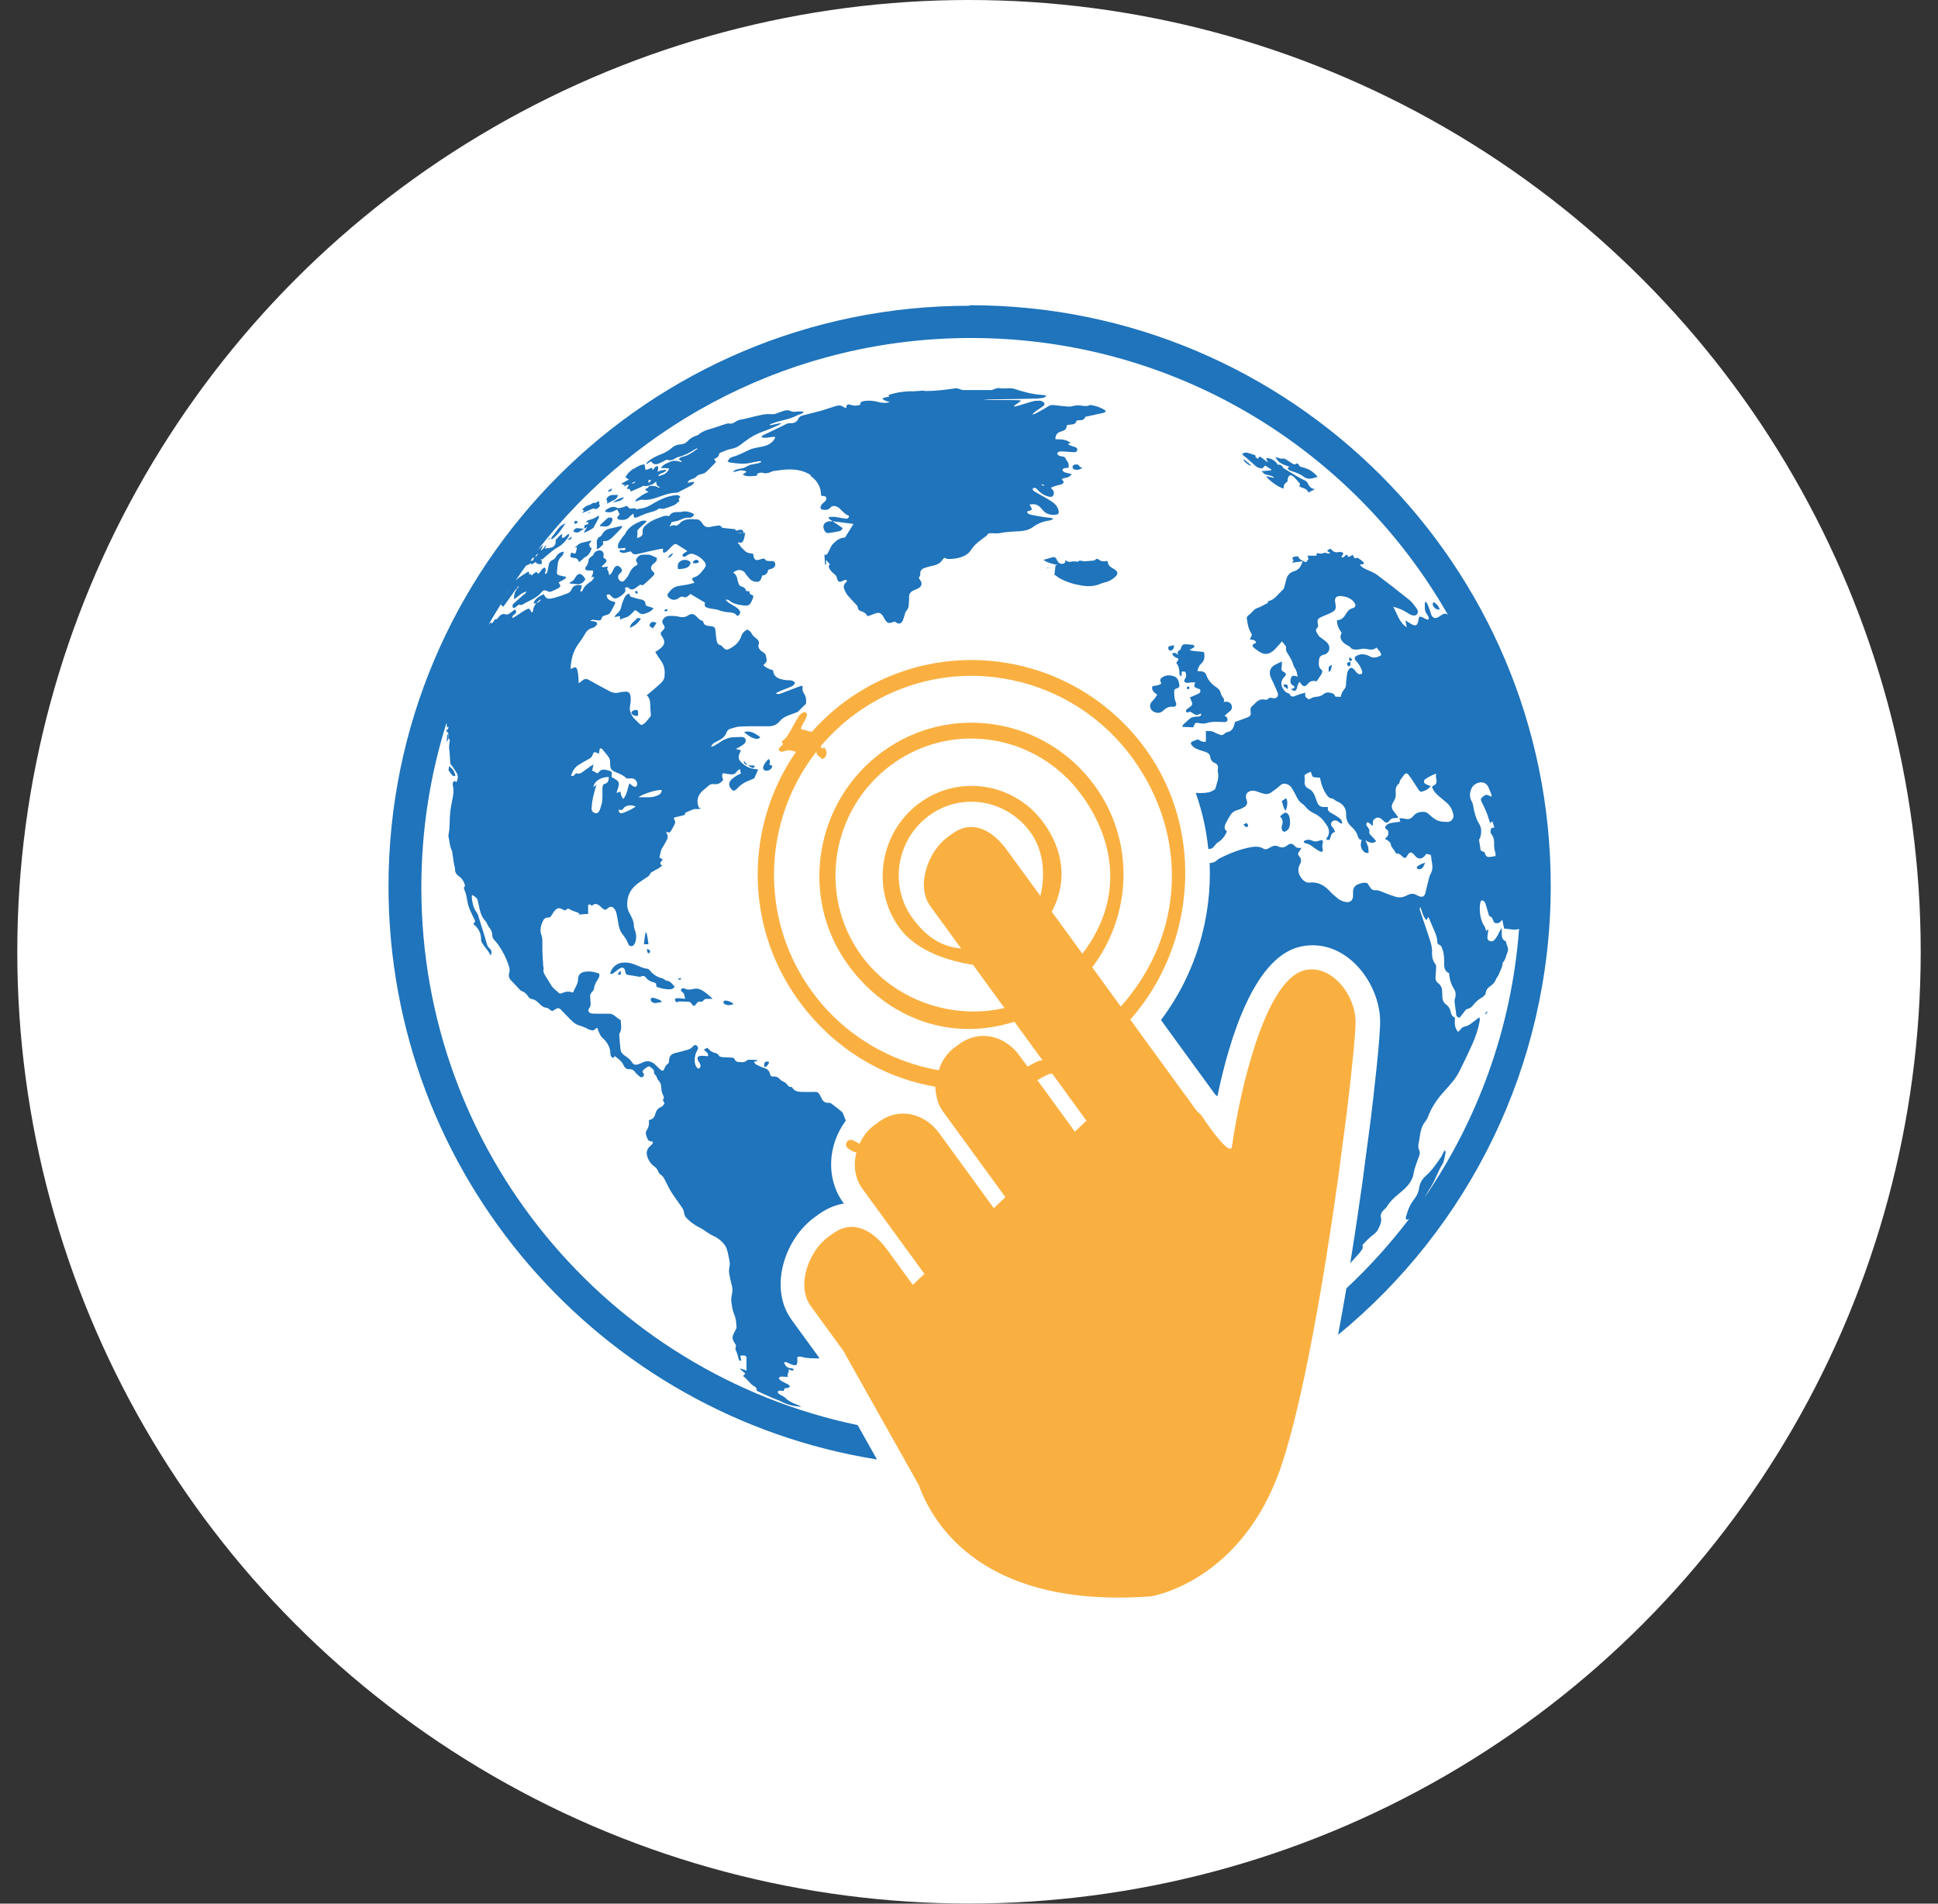 <svg xmlns="http://www.w3.org/2000/svg" id="uuid-6ae6f7bf-1650-438d-b1ba-d6e8ca291ab9" viewBox="0 0 200.68 197.11"><rect x="0" y="0" width="200.68" height="197.11" fill="#333333" stroke="none"/><defs><style>.uuid-c35b1e9b-d098-4cc1-9d83-0c524c97ca7a{fill:#1f74bb;}.uuid-c35b1e9b-d098-4cc1-9d83-0c524c97ca7a,.uuid-4abc5a63-1f4a-4ea3-8711-5d5cbac79b0c,.uuid-b68efdb4-653f-411d-b3ed-9c1351df5af0{stroke-width:0px;}.uuid-4abc5a63-1f4a-4ea3-8711-5d5cbac79b0c{fill:#fff;}.uuid-b68efdb4-653f-411d-b3ed-9c1351df5af0{fill:#fab041;}</style></defs><circle class="uuid-4abc5a63-1f4a-4ea3-8711-5d5cbac79b0c" cx="100.34" cy="98.55" r="98.55"></circle><path class="uuid-c35b1e9b-d098-4cc1-9d83-0c524c97ca7a" d="m83.91,49.27c.53.35.9.83,1.05,1.46.04.19.05.38.07.59.05.01.1.02.14.03.14.02.32,0,.38.16.07.19-.04.33-.17.45-.06.06-.14.11-.19.17-.07.07-.14.14-.18.23-.11.25,0,.41.26.43.27.02.52,0,.71-.22.22-.26.54-.2.77-.06.08.05.17.11.24.18.29.28.54.6.93.72-.02.23-.14.31-.3.29-.27-.03-.54-.06-.8-.12-.34-.08-.67-.08-1.02-.04.03.3.29.3.43.43h0c-.13,0-.27,0-.4.01-.27.03-.49.2-.55.42-.06.22.07.6.25.73.06.04.14.08.2.07.37-.05.75-.1,1.12-.18.19-.04.35-.16.41-.34-.36-.25-.7-.48-1.04-.71.7.09,1.4.18,2.16.28-.31.5-.59.94-.87,1.4-.11.02-.25.03-.37.07-.39.11-.68.38-.95.67-.19.21-.38.84-.59,1.03-.24.22-.27-.6-.17,1.04h.1v-.49s.42.49.44.49h-.02c-.22,0-.19.42.28.84.23.21.39.26.43.57,0,.08.04.08.07.16.08.23.18.24.42.17.09-.03.18-.1.27-.13.12-.04.24-.04.3.1-.41.39-.44.58-.18,1.1.07.13.14.26.23.37.27.31.55.62.84.92.11.11.21.2.22.36.01.2.15.31.32.36.3.08.53.23.67.52.1-.03.19-.04.27-.07.18-.07.36-.15.55-.21.39-.13.59-.05.81.3.06.1.12.22.18.32.24.39.4.44.82.28.12-.05.21-.08.33.02.27.21.53.15.69-.16.08-.16.12-.35.18-.52.06-.17.09-.39.2-.51.23-.24.26-.51.26-.8,0-.2.04-.39.03-.59-.03-.4.18-.61.52-.75.16-.06.32-.13.47-.22.34-.21.39-.52.14-.84-.05-.07-.09-.14-.13-.2.06-.14.17-.27.16-.38-.06-.44.22-.6.55-.7.29-.09.59-.16.89-.23.34-.09.64-.24.84-.56.06-.09.14-.16.21-.23.14.05.24.12.35.13.54.02,1.08-.06,1.59-.27.35-.14.64-.37.84-.69.35-.57.9-.92,1.41-1.32.09-.07.2-.12.24-.21.1-.17.24-.19.4-.18.31,0,.62.05.92-.01.65-.14,1.32-.15,1.98-.19.52-.03,1.03-.13,1.46-.45.49-.36,1.03-.57,1.62-.65.16-.02.32-.1.47-.15-.1-.1-.19-.13-.28-.14-.26-.03-.51-.05-.77-.09-.44-.07-.87-.15-1.3-.24-.16-.04-.33-.11-.37-.31.16-.12.41-.04.51-.29-.08-.13-.16-.28-.25-.44.47-.11.84-.02,1.14.31.08.08.15.16.22.25.34.41.78.53,1.29.49.35-.03.43-.14.34-.48-.1-.39-.36-.67-.68-.88-.32-.22-.67-.41-1.01-.6-.26-.15-.53-.3-.8-.46-.14-.08-.23-.19-.12-.35.18-.04.3,0,.42.15.31.36.7.61,1.17.74.26.07.41.02.49-.14.09-.19.09-.38-.06-.55-.05-.06-.11-.12-.2-.23.2-.08.35-.15.51-.2.16-.05.34-.07.5-.12.16-.04.29-.12.33-.29-.07-.11-.14-.2-.21-.31.37-.12.77-.08,1.03-.49-.18-.04-.33-.08-.48-.12-.12-.03-.25-.05-.34-.12-.07-.04-.13-.15-.13-.23,0-.04.12-.12.19-.14.15-.03.31-.04.45-.05q.06-.42-.18-.73s-.09-.09-.11-.15c-.06-.23-.23-.28-.45-.3-.12,0-.24-.06-.34-.13-.14-.09-.12-.26.03-.32.12-.05.26-.06.39-.06.32.01.64.06.95.07.22,0,.54.09.6-.2.06-.29-.27-.32-.48-.4-.14-.05-.28-.1-.41-.16-.02,0-.03-.05-.05-.08.08-.04.15-.07.25-.11-.48-.4-1.03-.36-1.57-.38,0-.42.16-.68.56-.79.17-.05.36-.12.48-.24.1-.1.11-.28.16-.43.13-.02.26-.05.4-.06.29-.01.53-.09.59-.41.33-.1.77.09.9-.39.6-.13,1.2-.26,1.8-.39.13-.03.27-.05.31-.21-.03-.04-.04-.08-.07-.09-.43-.27-.9-.44-1.4-.52-.06-.01-.13-.02-.18,0-.34.17-.7.06-1.04.03-.25-.02-.48,0-.72.07-.15.04-.31.06-.47.05-.51-.04-1.02-.1-1.53-.16-.22-.03-.39.04-.58.16-.42.27-.87.5-1.31.74-.09.05-.19.06-.29.08.11-.16.24-.26.38-.36.24-.17.49-.33.73-.5.21-.16.2-.33-.02-.46-.1-.06-.23-.11-.34-.11-.23,0-.47,0-.69.06-.49.13-.96.29-1.44.44-.16.05-.32.07-.48.11-.01-.03-.02-.05-.04-.08.23-.16.46-.32.69-.48,0-.03-.02-.06-.03-.09-1.29-.07-2.59.02-3.89-.07.42-.03.83-.02,1.25-.03,1.43-.02,2.87-.04,4.31-.08.24,0,.49-.05.73-.09.09-.02.17-.09.26-.14,0-.03-.01-.05-.02-.08-.1-.02-.21-.05-.31-.06-1-.06-1.96-.3-2.9-.62-.52-.18-1.07.02-1.61-.09-.3-.06-.61.2-.91.2h-2.8c-.28,0-.56-.23-.84-.18-1.03.15-2.04.28-3.09.28-.1,0-.19-.05-.29-.04-.34.04-.68.04-1.02.07-.15.01-.29-.02-.44,0-.71.04-1.41.14-2.08.39.02.07.04.11.06.18-.12.02-.23.02-.34.04-.11.03-.21.07-.32.11,0,.03,0,.06,0,.09.1.06.19.13.3.17.12.05.25.08.43.13-.46.14-.86.09-1.25-.02-.46-.12-.92-.16-1.39-.09-.12.02-.25.05-.34.12-.07.06-.07.19-.1.29-.48.1-.63.1-1.08-.04-.17-.05-.27,0-.33.17-.02.05-.01.11-.02.2-.14-.06-.25-.08-.33-.14-.21-.16-.43-.16-.66-.1-.26.07-.51.16-.77.24-.27.08-.53.18-.8.26-.65.17-1.31.33-1.96.5-.18.05-.35.14-.43.32-.17.41-.52.5-.9.48-.16,0-.28.04-.41.11-.66.33-1.32.64-1.98.96-.14.07-.29.13-.43.21-.05.03-.07.11-.11.18.5.14.95-.07,1.43-.04-.05.24-.19.39-.34.53-.33.32-.76.43-1.2.51-.38.07-.78.13-1.13.29-.59.27-1.16.59-1.79.75-.1.03-.2.09-.28.17-.08.08-.12.19-.2.31.15.05.24.09.33.1.71.1,1.41.19,2.12.01.26-.07.53-.1.8-.15.07-.01.15,0,.22,0,0,.03.01.05.02.08-.11.04-.21.1-.32.13-.26.06-.53.09-.79.15-.1.02-.2.08-.3.13-.15.07-.3.17-.45.21-.2.06-.41.08-.61.13-.17.04-.35.1-.44.29.24-.03.46-.12.68-.16.24-.05.47,0,.72.12-.15.11-.26.2-.41.3.41.24.81.17,1.21.14.15,0,.33,0,.3-.25.18-.03.37-.13.53-.08.32.1.6.05.89-.09.11-.05.23-.09.35-.1.46-.06.92-.14,1.39-.15.86-.03,1.69.12,2.42.61Zm23.97.88s.09,0,.13.01c.04.02.06.06.16.14-.12-.02-.16-.02-.2-.03-.04-.02-.08-.04-.12-.07,0-.02.02-.04.03-.05Z"></path><path class="uuid-c35b1e9b-d098-4cc1-9d83-0c524c97ca7a" d="m77.14,59.35c.15.16.28.34.42.51.16.19.37.33.62.37.38.07.54-.03.67-.39.03-.08.05-.16.08-.25.38-.03.57-.25.62-.6.12-.03.21-.05.3-.08.09-.04.18-.08.26-.13.16-.11.19-.28.15-.46-.04-.17-.18-.23-.34-.23-.11,0-.22.02-.33,0-.11-.01-.26-.02-.3-.09-.15-.23-.33-.16-.52-.09-.07.02-.14.05-.21.06-.31.06-.44-.02-.51-.32-.03-.11-.04-.21-.06-.31-.24-.05-.47-.05-.66-.15-.18-.09-.32-.28-.5-.45-.1-.02-.26-.45-.43-.48.14-.37.54.55.76-1.08h-.27c-.2.08-.46,0-.62,0h.62s.08-.02.11-.05c-.12-.47-.46-.22-.82-.18,0-.21-.14-.16-.31-.18-.32-.04-.63-.05-.94-.11-.07-.01-.17,0-.19-.05-.12-.26-.34-.19-.54-.17-.22.03-.44.07-.65.12-.34.07-.6-.02-.79-.32-.06-.09-.12-.19-.2-.26-.09-.08-.2-.18-.3-.19-.68-.04-1.39-.16-1.92.45-.03.04-.07.07-.11.09-.11.08-.21.13-.37.06-.08-.04-.22.02-.33.05-.06.01-.1.05-.2.1.1-.21.18-.38.22-.48.33-.08.63-.11.89-.23.28-.13.55-.25.87-.22.26.03.46-.1.58-.37-.42-.22-.82-.36-1.28-.25-.15.04-.32.03-.48.03-.35,0-.66.08-.84.43-.32-.12-.61,0-.9.11-.55.19-1.08.42-1.51.81-.23.2-.39.42-.33.77.05.27-.24.53-.59.56.02-.18.07-.36.04-.53-.02-.17.02-.3.13-.4.17-.17.36-.33.54-.5.1-.09.24-.16.28-.36-.21.01-.41-.02-.56.04-.68.29-1.33.63-1.67,1.35-.05.11-.16.18-.23.28-.14.2-.29.39-.4.6-.1.19-.16.41-.04.62.24-.02.47-.05.73-.07-.03.11-.03.18-.07.21-.04.03-.11.04-.17.03-.15-.02-.31-.08-.42.09.4.4.81.06,1.22.04.16.31.4.34.72.26.69-.18,1.39-.32,2.08-.47.16-.04.33-.05.52-.07,0,.1-.02.16-.02.22,0,.06.02.11.03.17.2.05.32-.07.44-.18.2-.19.38-.38.57-.57.14-.14.3-.17.47-.06.33.21.66.42,1.03.66-.2.13-.34.2-.46.31-.04.04-.06.17-.02.23.03.04.15.06.22.04.1-.03.19-.1.28-.17.21-.15.43-.17.66-.08.4.15.75.37,1.02.7.25.3.27.49.03.79-.28.36-.54.76-1.03.89-.26.07-.26.26-.04.45.02.02.03.05.08.12-.25.07-.47.14-.69.18-.32.06-.65.11-.98.16-.49.07-.8.41-1.07.77-.11.14-.07.28.05.4.29.3.69.34,1.03.1.07-.05.13-.12.21-.14.1-.03.23-.05.3-.01.19.11.33.02.47-.08.08-.07.16-.14.25-.22.51.3,1,.59,1.5.89-.05.4,0,.48.4.58.11.03.22.04.33.06.23.05.47.06.68.14.31.12.63.19.96.22.38.03.76.04.99.41.32-.2.38-.39.19-.64-.1-.13-.25-.24-.39-.33-.22-.15-.47-.27-.69-.42-.11-.07-.2-.18-.33-.3.27-.03.26-.02.38.07.17.12.34.24.53.31.23.08.47.13.72.17.79.12.9.06,1.19-.69,0-.01,0-.02.01-.03.08-.23.07-.28-.15-.36-.16-.06-.2-.15-.2-.3,0-.02-.03-.04-.04-.06-.09,0-.19-.01-.31-.02-.04-.28-.25-.41-.49-.48-.16-.04-.25-.15-.29-.3-.05-.15-.11-.3-.13-.46-.04-.3-.18-.52-.43-.68.5-.37.89-.35,1.28.08Z"></path><path class="uuid-c35b1e9b-d098-4cc1-9d83-0c524c97ca7a" d="m67.48,50.27v-.07c-.07.04-.14.07-.2.07h.2Z"></path><path class="uuid-c35b1e9b-d098-4cc1-9d83-0c524c97ca7a" d="m64.35,50.16c.11,0,.23.02.35.03-.04.06-.06.11-.11.18.21-.02.33-.28.53-.11-.07.1-.14.2-.24.34.16.02.35.03.35.06.03.36.27.15.37.11.27-.13.75-.3,1.05-.48.19.13.83-.06.83-.19v.11c.15-.09.3-.23.48-.35-.03.34.11.51.39.57-.06.02-.14.08-.17.06-.28-.19-.59-.19-.89-.16-.01,0-.03.02-.04.02,0,0-.01-.02-.02-.02,0,0,0-.04-.01-.04-.14.4-.4.18-.38.47.08.04.18.11.32.17-.23.11-.43.2-.62.31-.23.14-.45.3-.65.47-.06.05-.07.16-.1.24.27-.1.47-.24.75-.2.52.06,1.01-.07,1.51-.24.63-.22,1.26-.48,1.95-.49.08,0,.17-.02.25-.06.46-.23.92-.47,1.37-.71.1-.06.18-.18.26-.27-.01-.03-.03-.06-.04-.09-.2.03-.41.06-.63.1.06-.26.26-.31.44-.38.15-.06.34-.12.44-.24.11-.14.23-.19.39-.24.21-.06.45-.1.6-.23.37-.33.71-.7,1.07-1.07-.06-.09-.13-.19-.21-.3.27-.11.5-.23.53-.54,0-.04.06-.08.1-.1.35-.14.7-.32,1.06-.39.37-.07.71-.18,1-.41.16-.13.34-.25.5-.38.56-.43,1.16-.77,1.83-1.01.53-.19,1.05-.42,1.57-.64.11-.05.22-.12.32-.18-.01-.02-.02-.05-.03-.07-.36.07-.72.15-1.08.22,0-.03-.02-.06-.02-.09.23-.08.45-.17.68-.24.25-.08.5-.13.74-.2.24-.06.48-.12.71-.2.24-.08.49-.17.71-.3.2-.12.49-.07.66-.37-.14-.01-.25-.04-.35-.03-.21,0-.42.03-.62.04-.11,0-.23,0-.32-.05-.28-.15-.56-.13-.85-.02-.25.09-.51.18-.76.27-.09.03-.19.05-.28.05-.25,0-.51-.03-.76,0-.39.05-.77.14-1.15.23-.43.1-.85.23-1.29.3-.26.04-.5.11-.71.27-.18.13-.38.21-.62.16-.11-.02-.24.01-.36.05-.28.08-.56.18-.84.28-.68.25-1.44.33-2.01.85-.04.04-.11.05-.17.07-.34.11-.66.28-.9.55-.22.25-.48.35-.8.37-.3.02-.57.11-.81.31-.32.28-.68.51-1.08.67-.53.2-1.04.44-1.47.81-.06.05-.1.12-.15.18.02.02.03.04.05.06.15-.1.29-.2.44-.29.18.26.42.37.69.28.23-.08.44-.2.66-.3.11-.05.24-.16.33-.13.36.12.65-.01.93-.21.06-.04.14-.05.21-.07.61-.15,1.17-.44,1.69-.78.08-.05.16-.09.24-.13.02.03.04.05.06.08-.04.02-.09.04-.13.06-.42.32-.86.61-1.39.73-.17.04-.33.09-.4.3.1.06.19.11.28.16,0,.03,0,.06-.01.1-.38-.11-.76-.23-1.15-.04-.35.16-.74.25-.99.66.18,0,.31,0,.44,0,.14,0,.27.03.42.04-.11.42-.62.74-1.14.78.15-.36.66-.26.88-.63-.36-.03-.66.07-.97.19.11-.23.11-.25.07-.58-.28-.02-.37.22-.53.41-.03-.09-.06-.15-.09-.24-.23.08-.44.15-.66.23-.04-.12-.07-.48-.11-.58-.64,0-1.07.57-1.51.57h.32c-.27,0-.62.44-.8.78.13.02.22.17.4.21-.31.13-.53.3-.75.39,0,.03.01.13.02.15Zm2.81-.48c.08.01.16.02.28.04-.11.13-.17.21-.22.27-.05-.03-.08-.04-.08-.05,0-.09.01-.17.02-.26Zm-1.39.19s.02.04.03.06c-.1.05-.21.1-.31.16-.02-.03-.03-.05-.05-.08.11-.05.22-.09.33-.14Z"></path><path class="uuid-c35b1e9b-d098-4cc1-9d83-0c524c97ca7a" d="m121.39,67.66c.05.26.24.36.44.45.25.1.25.14.08.36-.04.06-.08.12-.11.17q.29.34.32.85c0,.13.01.27.04.4.01.05.09.08.17.15.02-.2.03-.35.05-.52.15.02.26.03.36.04.1.26.14.49-.04.74-.15.22-.06.38.2.4.16.01.31-.03.47-.04.12,0,.25,0,.41,0-.1.2-.19.39-.02.51.14.1.33.14.5.2.09.21.03.36-.17.46-.27.13-.55.24-.87.38.04.09.08.21.13.33.17.38.13.5-.22.72-.11.07-.22.16-.3.26-.03.04-.02.14.01.2.02.04.12.07.15.05.23-.15.4-.01.56.11.22.16.44.2.68.05.03-.02.08-.02.14-.04.03.22-.08.28-.22.3-.16.02-.32,0-.48.04-.14.02-.3.05-.4.14-.25.19-.48.42-.72.63-.05.05-.08.14-.14.26.42.02.8.04,1.15.05.19-.51.22-.51.71-.42.21.04.45.05.65-.01.54-.17,1.09-.16,1.64-.12.12,0,.25.02.36-.01.08-.02.18-.11.19-.18.02-.09-.02-.21-.07-.3-.04-.06-.13-.09-.24-.15.11-.1.2-.18.29-.26.1-.09.21-.17.31-.26.18-.17.21-.39.12-.61-.09-.21-.27-.31-.49-.33-.09,0-.18,0-.32.01.1-.23,0-.37-.13-.52-.06-.08-.12-.19-.14-.29-.06-.3-.22-.52-.46-.68-.48-.32-.87-.7-1.06-1.27-.1-.28-.33-.41-.64-.4-.08,0-.16-.02-.29-.04.08-.31.17-.56.38-.74.39-.34.39-.75.3-1.21-.51-.1-1.01-.04-1.49-.22.12-.1.25-.14.37-.21.07-.04.11-.11.16-.17-.06-.05-.12-.14-.19-.15-.28-.03-.56-.06-.84-.06-.19,0-.3.12-.36.31-.03.11-.08.27-.16.3-.25.11-.25.27-.15.49-.19-.15-.36-.28-.61-.16Z"></path><path class="uuid-c35b1e9b-d098-4cc1-9d83-0c524c97ca7a" d="m109.66,59.84c.75.43,1.57.67,2.41.8.66.1,1.29.07,1.91-.2.2-.09.41-.12.62-.19.36-.12.67-.31.93-.57.24-.24.23-.43-.02-.65-.06-.06-.14-.1-.21-.14-.15-.1-.33-.18-.44-.32-.1-.13-.13-.32-.19-.49-.14.01-.29.05-.43.04-.14-.01-.29-.05-.4-.13-.24-.17-.23-.18-.48.01-.02.01-.04.04-.06.04-.33.03-.65.06-.98.08-.24.01-.5-.18-.73.05-.02.02-.09-.02-.14-.03-.13,0-.27-.03-.4,0-.25.05-.48.09-.74-.16.05.32-.13.37-.32.4-.21.03-.35-.08-.46-.25-.05-.08-.11-.16-.14-.25-.08-.18-.22-.23-.39-.18-.29.08-.58.17-.95.27.16.1.26.19.38.23.25.09.51.17.77.24.12.03.25-.1.27.11-.04,0-.09-.08-.13-.1-.03.02-.05.17-.07.36h-.91s0,.03,0,.04c.3-.05.61-.04.91-.04-.03.25-.06.55-.09.7.14.06.32.23.48.32Z"></path><path class="uuid-c35b1e9b-d098-4cc1-9d83-0c524c97ca7a" d="m109.33,58.46s0,0,.01.01c0,0,0-.01,0-.01h-.02Z"></path><path class="uuid-c35b1e9b-d098-4cc1-9d83-0c524c97ca7a" d="m130.62,47.35c-.2-.1-.22-.08-.37.16-.08-.07-.24-.15-.24-.2.04-.2-.11-.2-.21-.23-.21-.08-.42-.14-.63-.2-.2-.05-.38-.01-.54.15.05.05.07.1.11.12.46.35.88.76,1.32,1.14.16.13.4.19.61.21.09,0,.2-.17.34-.3.2.13.42.27.64.42,0,.03-.01.05-.02.08-.3.03-.61.05-1,.09.15.14.23.24.34.3.12.06.26.07.39.11.21.06.44.09.59.29-.27-.06-.54-.12-.85-.19.27.44,1.31,1.17,1.81,1.29.02-.14.02-.3.08-.42.06-.11.19-.19.33-.32,0-.04.01-.15.03-.26.07-.4.3-.5.61-.22.24.22.44.48.66.72-.02.1-.04.19-.07.28.34.19.77.18.94.63.22-.12.41-.22.68-.36-.44-.03-.6-.29-.73-.56-.08-.18-.2-.29-.38-.36-.27-.12-.52-.26-.77-.41-.42-.25-.84-.5-1.26-.76-.06-.04-.14-.08-.17-.13-.12-.24-.3-.34-.55-.3-.22-.42-.81-.75-1.21-.67.06.14.13.28.19.42-.14-.06-.22-.15-.32-.23-.11-.09-.22-.19-.35-.26Z"></path><path class="uuid-c35b1e9b-d098-4cc1-9d83-0c524c97ca7a" d="m119.23,72.69c-.26.37-.14.83.27,1.02.32.15.65.15.93-.11.29-.27.58-.46,1.01-.42.3.03.44-.18.32-.45-.15-.31-.16-.64-.17-.97-.01-.36-.02-.38.32-.5.2-.07.24-.19.21-.37-.07-.37-.17-.75-.57-.87-.44-.14-.9-.15-1.29.19-.11.1-.16.21-.09.36.03.06.06.13.09.2-.22.17-.45.21-.7.24-.23.02-.31.12-.25.34.03.11.1.22.18.31.08.09.19.15.34.27-.11.17-.2.31-.3.44-.09.12-.21.21-.29.33Z"></path><path class="uuid-c35b1e9b-d098-4cc1-9d83-0c524c97ca7a" d="m63.92,52.77c.08.16.16.32.24.48-.04.06-.07.1-.1.13-.09.09-.2.2-.12.31.06.08.2.13.31.14.37.03.71-.03.96-.34.1-.12.23-.2.35-.3.04.05.05.06.05.07,0,.02,0,.05,0,.07.03.28.08.32.34.24.08-.03.16-.07.24-.1.25-.1.49-.22.74-.31.47-.16.99-.2,1.3-.52.22.02.36.07.49.04.36-.1.73-.22,1.07-.37.18-.08.33-.24.49-.37.04-.03.09-.14.07-.15-.21-.18.09-.22.09-.35-.17-.22-.4-.19-.63-.15-.71.11-1.37.38-1.99.74-.51.3-.83.52-1.42.62-.26.04-.57.08-.57.13v-.16s-.49.03-.63.05c-.06-.1-.22-.19-.28-.3-.2.08-.43.16-.62.21-.12.03-.31.06-.41,0-.42-.22-.77-.02-1.11.19-.06.04-.09.13-.14.21.5.12.67.09,1.26-.22Z"></path><path class="uuid-c35b1e9b-d098-4cc1-9d83-0c524c97ca7a" d="m69.85,102.15c-.25-.27-.44-.59-.85-.61-.04,0-.08-.05-.12-.07-.1-.06-.2-.14-.31-.17-.49-.12-.9-.37-1.23-.76-.08-.1-.2-.22-.31-.23-.49-.06-.91-.29-1.35-.46-.46-.17-.93-.24-1.41-.14-.54.12-1,.6-1.08,1.11.16.08.28-.02.4-.11.18-.13.34-.28.53-.4.36-.22.56-.12.63.3.05.28.09.31.38.35.3.04.6.1.9.15.12.02.26.05.36,0,.24-.12.42-.01.54.16.19.26.45.36.74.44.09.02.18.07.25.11.03.14.05.26.07.36.41.16.96.27,1.31.26.21,0,.42-.03.56-.28Z"></path><path class="uuid-c35b1e9b-d098-4cc1-9d83-0c524c97ca7a" d="m66.74,63.55c.36-.11.69-.22.94-.58-.21-.07-.38-.12-.56-.18-.13-.04-.27-.08-.28-.25-.02-.32-.23-.43-.51-.48-.2-.04-.4-.09-.6-.15-.14-.04-.27-.08-.44-.13-.03-.08-.08-.2-.14-.32-.26.07-.42.25-.51.47-.12.28-.24.57-.3.86-.06.31-.19.54-.43.74-.11.08-.19.2-.28.31.01.02-.05.04-.04.05.22-.04.61-.07.61-.11v.43c0-.15.68-.25.9-.41.23-.17.45-.41.66-.63.3.11.51.53.97.39Z"></path><path class="uuid-c35b1e9b-d098-4cc1-9d83-0c524c97ca7a" d="m70,103.71s.07.06.1.1c.07-.04.13-.11.19-.11.36,0,.73,0,1.09.04.09,0,.18.11.24.2.2.28.28.29.47.01.1-.15.21-.27.41-.23.15.03.26-.02.35-.14.1-.13.24-.16.39-.15.16,0,.33,0,.56,0-.38-.37-.73-.68-1.13-.9-.25-.14-.53-.21-.82-.14-.34.08-.67.13-1-.05-.07-.04-.23,0-.29.06-.1.11-.03.24.08.31.25.16.23.42.31.71-.29-.03-.52-.06-.76-.07-.1,0-.25.02-.29.09-.04.06.03.2.07.29Z"></path><path class="uuid-c35b1e9b-d098-4cc1-9d83-0c524c97ca7a" d="m133.72,48.77c.45.15.9.3,1.29.6.27.2.58.24.91.15.15-.04.31-.08.52-.14-.44-.56-.97-.86-1.59-1-.16-.04-.27-.07-.34-.22-.05-.12-.17-.22-.29-.14-.18.12-.3.04-.44-.05-.17-.1-.32-.22-.49-.32-.16-.1-.32-.23-.54-.15-.06.02-.14-.02-.21-.04-.15-.04-.29-.08-.46-.13.28.65.88.8,1.47,1.01-.11.05-.17.08-.24.11.09.17.22.27.39.32Z"></path><path class="uuid-c35b1e9b-d098-4cc1-9d83-0c524c97ca7a" d="m61.28,56.74c-.08-.02-.15-.04-.18-.05-.04-.12-.07-.22-.1-.34.06-.09.14-.21.25-.36-.09,0-.14-.01-.18,0-.33.12-.66.14-.99.27-.25.1-.44.42-.63.42h.3c-.16.86-.17.66-.57.53-.2.37-.17.52.21.55.25.02.49.1.56.45.12-.1.2-.15.28-.22.12-.1.22-.24.36-.3.4-.2.56-.54.69-.95Z"></path><path class="uuid-c35b1e9b-d098-4cc1-9d83-0c524c97ca7a" d="m62.59,56.03c.36,0,.62-.19.86-.43.3-.29.58-.59.87-.89.05-.05.07-.12.11-.18-.01-.02-.03-.05-.04-.08-.45.1-.9.2-1.35.31-.28.07-.5.25-.65.5-.08.14-.16.3-.35.35-.07.02-.13.13-.17.21-.18.33.03.68-.1,1.02.31-.01.42-.25.6-.39.07-.06.13-.12.08-.25-.05-.11.03-.19.15-.19Z"></path><path class="uuid-c35b1e9b-d098-4cc1-9d83-0c524c97ca7a" d="m132.74,85.49c-.09.28.03.57.18.62.15.05.41-.11.55-.36.18-.3.14-1.14-.06-1.41-.17-.23-.36-.25-.58-.05-.07.06-.15.12-.29.24.33.31.32.62.2.97Z"></path><path class="uuid-c35b1e9b-d098-4cc1-9d83-0c524c97ca7a" d="m136.95,86.98c-.15.03-.29.04-.41.08-.23.09-.44.1-.67-.02-.28-.14-.57-.1-.86.04,0,.19.12.23.22.25.33.05.58.25.83.44.2.14.4.28.62.39.19.1.34,0,.29-.2-.06-.25-.06-.47.01-.71.02-.07-.02-.16-.04-.27Z"></path><path class="uuid-c35b1e9b-d098-4cc1-9d83-0c524c97ca7a" d="m60.47,54.75s.01,0,.02,0h0s0,0,0-.01c0,0,0,0,0,0,0,0,0,0,0,0Z"></path><path class="uuid-c35b1e9b-d098-4cc1-9d83-0c524c97ca7a" d="m61.49,54.56c.11-.2.24-.4.34-.61.07-.17.24-.31.18-.54-.05,0-.1,0-.12.02-.27.24-.62.33-.95.43-.07.02-.13.06-.19.1-.02.02-.03.06-.05.11.09,0,.17,0,.24.01,0,.29-.25.23-.39.29-.02.09-.05.16-.06.23,0,.04,0,.09.01.13.08-.04.16-.08.29-.16-.13.22-.22.38-.35.59.4-.12.69-.3.99-.49.04-.02.05-.08.07-.12Z"></path><path class="uuid-c35b1e9b-d098-4cc1-9d83-0c524c97ca7a" d="m59.56,59.82c-.11.2-.24.36-.47.44-.04.01-.06.07-.14.15.27.03.48.04.7.07.43.07.73-.1.96-.49-.03-.07-.06-.15-.11-.21-.35-.48-.65-.47-.94.04Z"></path><path class="uuid-c35b1e9b-d098-4cc1-9d83-0c524c97ca7a" d="m61.25,52.72c.08-.04.21-.09.27-.06.27.14.41-.06.56-.21.03-.03.05-.15.04-.16-.19-.09.03-.25-.1-.4-.08.04-.16.08-.25.12-.06.03-.15.09-.19.07-.15-.07-.22.03-.32.09-.09.06-.19.1-.29.13-.3.07-.5.25-.7.49.11.03.17.05.23.07-.09.1-.16.18-.24.27.35-.12.67-.27.99-.41Z"></path><path class="uuid-c35b1e9b-d098-4cc1-9d83-0c524c97ca7a" d="m71.48,58.38c.06-.11.01-.22-.1-.28-.3-.16-.62-.19-.91,0-.29.18-.33.46-.26.83.36-.01.69-.04.99-.19.13-.06.21-.22.29-.36Z"></path><path class="uuid-c35b1e9b-d098-4cc1-9d83-0c524c97ca7a" d="m62.17,54.48c.13.01.26.02.39.03.49.06.68-.22.83-.57.1-.23-.03-.38-.28-.35-.07,0-.16.02-.21.07-.27.24-.53.49-.79.74.02.03.04.06.05.09Z"></path><path class="uuid-c35b1e9b-d098-4cc1-9d83-0c524c97ca7a" d="m79.59,78.59c-.25.22-.48.55-.55.78-.04.14-.04.27.09.36.28.19.77-.02.83-.36,0-.03-.02-.07-.03-.1-.09-.03-.18-.07-.27-.1q.17-.37-.06-.58Z"></path><path class="uuid-c35b1e9b-d098-4cc1-9d83-0c524c97ca7a" d="m78.73,76.32c-.52-.34-.99-.73-1.69-.52.37.32.75.61,1.24.7.16.03.32,0,.44-.18Z"></path><path class="uuid-c35b1e9b-d098-4cc1-9d83-0c524c97ca7a" d="m62.87,52.15c.27-.14.5-.28.74-.39.23-.11.34-.29.38-.51-.16,0-.3,0-.45,0-.33-.01-.59.11-.76.44q.15.21.08.47Z"></path><path class="uuid-c35b1e9b-d098-4cc1-9d83-0c524c97ca7a" d="m57.08,55.79s.05.04.07.05c.62-.41.99-1.04,1.4-1.65-.12.03-.22.1-.32.16-.48.31-.71.84-1.09,1.25-.04.04-.05.13-.07.19Z"></path><path class="uuid-c35b1e9b-d098-4cc1-9d83-0c524c97ca7a" d="m133.19,82.65c-.15.1-.3.19-.46.29.12.34.14.7.39,1,.22-.47.24-.98.07-1.29Z"></path><path class="uuid-c35b1e9b-d098-4cc1-9d83-0c524c97ca7a" d="m65.9,64.09c-.21.28-.61.42-.68.91.54-.2.87-.52,1.15-.93-.2-.12-.39-.1-.48.01Z"></path><path class="uuid-c35b1e9b-d098-4cc1-9d83-0c524c97ca7a" d="m67.39,103.4c-.06.11.04.32.2.4.08.04.19.07.28.06.19-.02.39-.06.66-.1-.09-.11-.12-.19-.18-.21-.19-.08-.39-.15-.59-.21-.13-.04-.28-.07-.36.08Z"></path><path class="uuid-c35b1e9b-d098-4cc1-9d83-0c524c97ca7a" d="m112.07,48.41c-.09-.02-.18-.02-.24-.07-.06-.04-.09-.14-.14-.19-.09-.09-.45-.07-.54.02-.13.13-.12.29.04.4.23.15.67.08.89-.16Z"></path><path class="uuid-c35b1e9b-d098-4cc1-9d83-0c524c97ca7a" d="m47.16,80.32c-.12-.47-.2-.6-.65-1-.03.16-.05.31-.07.44.11.15.2.28.3.41.11.13.22.25.42.15Z"></path><path class="uuid-c35b1e9b-d098-4cc1-9d83-0c524c97ca7a" d="m74.91,103.75c-.01.06.05.18.1.21.28.14.57.17.96,0-.31-.26-.59-.35-.89-.36-.06,0-.16.09-.17.15Z"></path><path class="uuid-c35b1e9b-d098-4cc1-9d83-0c524c97ca7a" d="m65.56,73.59c-.22.1-.24.28-.05.41.15.1.32.17.55.11,0-.12.03-.23.02-.35-.02-.24-.11-.29-.35-.24-.06.02-.12.04-.17.06Z"></path><path class="uuid-c35b1e9b-d098-4cc1-9d83-0c524c97ca7a" d="m67.61,65.06c.12-.17.23-.34.37-.55-.32-.19-.55-.14-.68.1-.09.17-.02.27.31.45Z"></path><path class="uuid-c35b1e9b-d098-4cc1-9d83-0c524c97ca7a" d="m59.36,55.02c.23.13.46.19.69,0,.13-.1.28-.18.42-.27-.2-.02-.39-.03-.59-.06-.24-.03-.42.08-.52.33Z"></path><path class="uuid-c35b1e9b-d098-4cc1-9d83-0c524c97ca7a" d="m147.38,89.75c.06-.12.12-.25.2-.42-.35.08-.63.23-.88.43.03.17.11.27.27.24.17-.02.33-.08.41-.25Z"></path><path class="uuid-c35b1e9b-d098-4cc1-9d83-0c524c97ca7a" d="m149.08,63.11c-.1-.38-.33-.58-.6-.76-.2.14-.12.31-.05.43.13.22.32.35.65.33Z"></path><path class="uuid-c35b1e9b-d098-4cc1-9d83-0c524c97ca7a" d="m121.02,67.26c.08.13.2.15.34.05.15-.1.23-.24.2-.5-.17.04-.31.05-.44.09-.17.06-.2.2-.1.35Z"></path><path class="uuid-c35b1e9b-d098-4cc1-9d83-0c524c97ca7a" d="m64.63,51.48c-.44.09-.83.27-1.18.56.42-.12.91-.11,1.18-.56Z"></path><path class="uuid-c35b1e9b-d098-4cc1-9d83-0c524c97ca7a" d="m79.14,110.46c.08,0,.21,0,.23-.02.07-.17.3-.27.24-.5-.39-.09-.52.06-.47.52Z"></path><path class="uuid-c35b1e9b-d098-4cc1-9d83-0c524c97ca7a" d="m72.39,58.2c-.07-.17-.18-.27-.33-.23-.15.04-.32.11-.3.34.23.03.43.04.63-.11Z"></path><path class="uuid-c35b1e9b-d098-4cc1-9d83-0c524c97ca7a" d="m137.93,68.85c-.35.11-.39.21-.33.74.31-.19.23-.48.33-.74Z"></path><path class="uuid-c35b1e9b-d098-4cc1-9d83-0c524c97ca7a" d="m133.32,71.4c.1-.47.02-.56-.4-.52-.05.32.32.25.4.52Z"></path><path class="uuid-c35b1e9b-d098-4cc1-9d83-0c524c97ca7a" d="m139.7,68.98c.13-.03.18-.15.13-.36,0-.04-.04-.08-.06-.11-.1.05-.21.11-.3.16.06.27.12.34.24.32Z"></path><path class="uuid-c35b1e9b-d098-4cc1-9d83-0c524c97ca7a" d="m129.07,85.21c-.11.06-.21.11-.31.17.2.26.35.33.43.21.12-.16,0-.26-.12-.38Z"></path><path class="uuid-c35b1e9b-d098-4cc1-9d83-0c524c97ca7a" d="m129.48,48.22s.04-.04.05-.06c-.23-.2-.47-.39-.7-.59-.02.02-.05.05-.07.07.18.27.43.45.72.58Z"></path><path class="uuid-c35b1e9b-d098-4cc1-9d83-0c524c97ca7a" d="m78.16,79.28c-.25-.01-.48-.03-.71-.04.14.09.26.19.41.25.17.07.27-.02.3-.21Z"></path><path class="uuid-c35b1e9b-d098-4cc1-9d83-0c524c97ca7a" d="m67.22,98.7s.09-.08.1-.13c.02-.17-.07-.26-.35-.3.03.14.05.26.09.38.01.03.11.06.16.05Z"></path><path class="uuid-c35b1e9b-d098-4cc1-9d83-0c524c97ca7a" d="m69.71,57.27c-.29.11-.45.26-.54.48.25-.04.4-.18.54-.48Z"></path><path class="uuid-c35b1e9b-d098-4cc1-9d83-0c524c97ca7a" d="m59.82,54.06s-.05-.06-.06-.08c-.11-.09-.22-.07-.27.04-.03.06,0,.15.02.23.08-.03.17-.05.25-.09.03-.01.04-.06.07-.1Z"></path><path class="uuid-c35b1e9b-d098-4cc1-9d83-0c524c97ca7a" d="m63.37,50.56c-.13.08-.26.16-.38.24-.02.01-.02.04-.04.1.34-.02.38-.05.42-.34Z"></path><path class="uuid-c35b1e9b-d098-4cc1-9d83-0c524c97ca7a" d="m66.68,97.77h.47c-.21-1.64-.31-1.64-.47,0Z"></path><path class="uuid-c35b1e9b-d098-4cc1-9d83-0c524c97ca7a" d="m64.01,100.93c.08-.01.2.01.24-.04.1-.1.06-.23-.03-.35-.09.11-.16.2-.23.29,0,.03.02.06.02.1Z"></path><path class="uuid-c35b1e9b-d098-4cc1-9d83-0c524c97ca7a" d="m139.78,68.48s-.01,0-.02,0c0,0,0,0,0,.01,0,0,0,0,0,0,0,0,0-.01,0-.02Z"></path><path class="uuid-c35b1e9b-d098-4cc1-9d83-0c524c97ca7a" d="m139.78,68.07c-.2.13.01.27,0,.41.3-.12.3-.17,0-.41Z"></path><path class="uuid-c35b1e9b-d098-4cc1-9d83-0c524c97ca7a" d="m59.19,55.55c-.15.12-.3.24-.45.35.38-.02.44-.08.45-.35Z"></path><path class="uuid-c35b1e9b-d098-4cc1-9d83-0c524c97ca7a" d="m65.85,61.18s-.09.06-.09.1c0,.16.11.19.29.18-.03-.16-.03-.29-.2-.28Z"></path><path class="uuid-c35b1e9b-d098-4cc1-9d83-0c524c97ca7a" d="m68.78,63.24c.16.12.28.05.38-.09q-.24-.17-.38.09Z"></path><path class="uuid-c35b1e9b-d098-4cc1-9d83-0c524c97ca7a" d="m77.41,79.22c-.12-.14-.25-.29-.37-.43-.04.31.17.37.37.43Z"></path><path class="uuid-c35b1e9b-d098-4cc1-9d83-0c524c97ca7a" d="m77.41,79.22s0,0,.01.01h.02s0,0-.01,0c0,0-.02,0-.02,0Z"></path><path class="uuid-c35b1e9b-d098-4cc1-9d83-0c524c97ca7a" d="m123.11,71.08c-.16,0-.24.07-.21.2,0,.04.12.09.16.08.14-.05.12-.16.05-.28Z"></path><path class="uuid-c35b1e9b-d098-4cc1-9d83-0c524c97ca7a" d="m70.53,101.25c-.12.04-.23.08-.36.12.26.14.31.12.36-.12Z"></path><path class="uuid-c35b1e9b-d098-4cc1-9d83-0c524c97ca7a" d="m153.83,105.04c.09-.11.15-.18.2-.24-.02-.02-.04-.03-.06-.05-.08.05-.19.08-.14.29Z"></path><path class="uuid-c35b1e9b-d098-4cc1-9d83-0c524c97ca7a" d="m61.16,53q-.2.01-.28.19c.11-.07.2-.13.28-.19Z"></path><path class="uuid-c35b1e9b-d098-4cc1-9d83-0c524c97ca7a" d="m56.81,55.89c.04-.06.08-.12.13-.17-.02-.01-.04-.03-.06-.04-.04.06-.08.12-.11.18.02.01.03.02.05.03Z"></path><path class="uuid-c35b1e9b-d098-4cc1-9d83-0c524c97ca7a" d="m46.38,76.1s-.04-.08-.06-.09c-.02.27-.04.49-.06.76.02,0,.03,0,.05,0,.04-.1.08-.2.12-.3h0s-.03-.3-.04-.37Z"></path><path class="uuid-c35b1e9b-d098-4cc1-9d83-0c524c97ca7a" d="m100.34,31.66c-33.2,0-60.11,26.91-60.11,60.11,0,29.95,21.91,54.78,50.58,59.35l-2-3.56c-25.8-5.38-45.18-28.25-45.18-55.65,0-5.95.91-11.68,2.61-17.07,0,.09.01.18.02.27.01.1.03.19.05.28.01-.05.04-.11.09-.17.09.15-.03.24-.06.35-.01-.06-.03-.12-.04-.18-.01.06,0,.12.03.18,0,0-.07.02-.07.02,0,0-.09,0-.09-.01h0c0,.07.2.29.26.35-.03.12.02.54,0,.54h0c.13.07.17.14.14.28-.05.23-.06.47-.07.71,0,.11.04.23.05.35.03.41.05.82.08,1.23,0,.03,0,.06.02.07.21.23.35.5.53.75.2.28.27.53.19.85-.02.09-.07.18-.1.27-.09-.05-.16-.08-.23-.12-.2.16-.18.36-.13.55.09.42.04.82-.04,1.24-.11.55-.23,1.11-.27,1.67-.06.71,0,1.42-.16,2.12-.01.05,0,.1,0,.15.11.51.12,1.05.37,1.53.03.06.02.14.03.21.05.37.11.75.17,1.12.03.19.12.39.11.58,0,.32.15.52.39.69.29.2.49.48.6.82.02.08.06.2.02.24-.18.17-.04.31.01.47.05.15.11.3.14.45.07.32.11.65.19.97.05.2.13.39.21.58.15.34.3.67.47,1,.09.18.02.29-.14.37.04.06.06.11.1.14.48.42.73.94.71,1.59,0,.09.04.19.09.27.09.16.2.3.31.45.1.14.22.26.31.4.1.14.19.29.29.47.13-.38.08-.56-.14-.75-.09-.08-.17-.18-.21-.28-.09-.25-.15-.52-.23-.78-.09-.3-.18-.61-.28-.91-.1-.33-.2-.65-.31-.98-.09-.27-.14-.57-.3-.78-.36-.47-.43-1-.5-1.55,0-.07.02-.15.03-.25.14.09.27.15.37.24.08.07.16.16.19.25.09.34.17.69.24,1.04.1.46.29.88.62,1.22.04.04.06.1.09.15.09.17.16.36.29.5.18.22.29.46.29.74,0,.24.1.42.26.58.15.16.29.33.41.51.44.64.79,1.33,1.03,2.07.09.27.15.51.06.78-.09.28-.03.54.17.75.32.34.63.68.95,1.01.05.05.12.1.18.12.29.1.5.3.66.56.1.16.24.26.45.28.13.01.27.1.39.18.13.09.24.21.35.32.21.19.42.38.73.39.09,0,.18.08.25.14.32.24.32.24.67,0,.21-.14.37-.13.53.03.36.37.7.75,1.07,1.1.22.21.46.43.74.52.35.12.7.22,1.01.41.07.04.16.06.24.09.21.08.41.08.55-.13.03-.04.1-.04.19-.08.04.13.07.25.12.36.11.22.19.48.36.63.52.46.86.99.87,1.71,0,.18.09.36.31.41.04-.06.08-.12.14-.19.35.28.72.51.91.95.09.22.3.43.55.41.34-.03.52.12.7.36.13.17.3.31.48.44.1.07.24.05.33-.07.07-.1.09-.21,0-.3-.16-.16-.08-.29.05-.4.08-.07.17-.14.26-.2.12-.09.27-.18.4-.06.16.14.4.26.38.5-.01.17.04.24.15.33.06.05.09.14.13.21.06.11.08.25.16.32.27.25.31.56.33.9,0,.19.05.39.13.56.08.18.2.34.05.54-.03.04-.01.12.01.17.06.1.18.2.08.33-.08.1-.17.23-.28.27-.34.13-.53.37-.62.72-.08.34-.27.6-.68.65.07.39,0,.73-.22,1.06-.18.28-.02.6.09.88.09.23.3.26.51.28.02,0,.03.03.05.05-.05.22-.05.23-.26.4-.3.25-.44.57-.36.95.11.49.38.91.79,1.2.16.11.26.24.34.41.07.14.13.32.25.39.27.15.39.4.52.65.21.4.4.82.64,1.2.35.56.76,1.08,1.13,1.63.1.15.15.33.18.51.04.2.09.38.24.52.41.41.86.76,1.39,1.01.23.11.43.27.65.41.23.14.45.3.69.41.41.19.78.43,1.07.77.16.18.31.39.38.62.14.44.22.91.3,1.36.02.13.02.28-.01.4-.1.38-.07.75.03,1.13.06.25.1.51.17.75.12.39.12.77.02,1.16-.11.45,0,.9.07,1.35.06.35.24.67.32,1.01.07.31.09.63.11.95,0,.06-.04.13-.07.2-.11.23-.24.45-.32.68-.04.13-.02.3.03.43.08.2.21.38.31.55-.02.16-.1.36-.04.48.15.29.22.6.3.91.03.11.09.26.28.19-.03-.17-.06-.33-.1-.51.15-.01.26-.03.37-.02.14.01.27.08.27.24,0,.44,0,.87,0,1.34-.11-.05-.21-.1-.31-.13-.11-.04-.22-.06-.33-.09,0,.02-.02.04-.02.06.18.15.36.3.54.45-.09.1-.15.16-.24.26.47.32.72.84,1.22,1.1.08.04.19.15.18.2-.04.23.13.28.26.34.48.23.98.44,1.47.66.3.13.62.23.91.38.63.33,1.31.46,2.01.5-.15-.09-.3-.16-.46-.22-.44-.16-.86-.35-1.2-.69-.13-.13-.31-.2-.46-.29-.09-.06-.2-.11-.27-.18-.04-.04-.07-.14-.05-.19.02-.05.11-.1.18-.1.13,0,.26.02.41.04.04-.1.07-.19.1-.26.19-.08.42.01.57-.21-.07-.07-.12-.16-.19-.21-.14-.08-.29-.13-.43-.21-.16-.09-.33-.17-.46-.3-.13-.12-.07-.25.11-.29.09-.02.19-.01.29,0,.13,0,.26.01.47.02-.16-.31.19-.51.04-.79.18.04.34.21.56.08-.06-.18-.2-.18-.35-.19-.32-.01-.6-.29-.65-.64.46-.03.8.46,1.29.29.03-.09.06-.18.08-.28.01-.05,0-.1,0-.15-.04-.44,0-.46.41-.4.04,0,.07,0,.11.02.54.16,1.09.13,1.64.15.05,0,.09-.02.13-.03l-.8-1.1-1.93-2.65-.17-.24c-1.14-1.56-1.43-3.72-.8-5.91.55-1.9,1.7-3.6,3.17-4.67l.47-.34c.82-.59,1.69-.96,2.59-1.1l-.07-.09c-1.83-2.51-1.6-6,.26-8.49-.08-.22-.16-.43-.25-.65-.04-.09-.07-.19-.14-.25-.29-.25-.58-.49-.89-.71-.14-.11-.32-.26-.48-.24-.45.04-.64-.21-.79-.56-.04-.1-.12-.19-.16-.29-.09-.21-.24-.28-.46-.28-.45.01-.91.01-1.36,0-.39-.01-.77-.05-1-.43-.02-.04-.08-.09-.11-.08-.26.03-.36-.16-.49-.32-.07-.09-.19-.15-.29-.21-.12-.08-.28-.13-.37-.24-.19-.23-.41-.34-.7-.31-.21.02-.32-.08-.36-.28-.08-.37-.33-.54-.68-.64-.27-.08-.52-.21-.77-.34-.08-.04-.13-.15-.22-.25.16-.05.25-.08.35-.12,0-.03,0-.06,0-.08-.24-.01-.47-.03-.71-.03-.13,0-.31,0-.38.08-.24.25-.52.16-.79.16-.19,0-.37-.08-.45-.27-.06-.16-.17-.19-.32-.19-.32-.01-.64-.03-.96-.05-.18-.01-.33-.06-.42-.24-.03-.07-.12-.13-.19-.15-.37-.09-.69-.24-.92-.58-.14.07-.26.12-.39.18.15.24.52.3.43.69-.21-.01-.42-.04-.62-.04-.14,0-.32.02-.4.11-.13.14-.04.32.05.48.04.06.09.12.12.18.04.1.09.21.08.31-.01.09-.09.2-.17.25-.04.02-.17-.07-.23-.14-.31-.38-.24-1.29.04-1.71.13-.2.14-.37-.02-.52-.12-.12-.27-.1-.44.1-.16.19-.36.28-.6.34-.4.1-.8.23-1.21.32-.41.09-.6.33-.63.74,0,.13-.03.32-.12.37-.27.17-.34.46-.46.69-.2.05-.3-.07-.41-.17-.18-.17-.34-.35-.53-.51-.38-.3-.79-.37-1.23-.14-.16.08-.34.15-.51.2-.22.07-.43,0-.55-.19-.18-.31-.45-.51-.74-.7-.23-.15-.43-.35-.47-.63-.07-.51-.1-1.02-.14-1.54,0-.05,0-.1.03-.14.27-.46.16-.95.12-1.39-.21-.15-.39-.25-.54-.39-.2-.19-.43-.28-.7-.28-.47,0-.93,0-1.4,0-.15,0-.3,0-.44-.04-.23-.06-.35-.31-.2-.49.2-.24.18-.49.15-.76-.02-.16-.01-.32-.03-.48-.02-.17.04-.3.15-.43.1-.12.24-.26.25-.39.03-.39.22-.69.42-1,.12-.18.19-.37.09-.58-.28-.07-.54-.16-.8-.19-.26-.02-.54-.01-.8.05-.36.09-.56.36-.56.73,0,.51-.34.91-.5,1.36,0,.02-.04.02-.06.03q-.49-.19-1,.02c-.32.13-.35.12-.6-.13-.06-.06-.14-.1-.2-.16-.13-.13-.27-.25-.37-.4-.22-.33-.41-.67-.62-1-.15-.24-.3-.47-.22-.79.02-.09-.04-.19-.04-.29-.04-.7-.1-1.39-.09-2.09,0-.38.04-.75-.1-1.12-.19-.51-.06-.99.17-1.46.1-.21.26-.36.52-.34.17.01.27-.08.35-.21.09-.15.18-.3.28-.43.3-.38.52-.42.93-.18.12.07.23.11.33,0,.15-.16.28-.1.42,0,.17.12.73.26.9.37.18.11-.7.18.94.07v-.91s.02-.06.23-.08c.08,0-.02.01.03.06.12.12.12.08.23,0,.25-.16.44-.11.67.06.14.1.23.23.37.33.22.16.3.14.5-.04.24-.22.48-.21.68.04.1.13.18.3.22.46.09.41.16.82.23,1.23.06.34.17.67.39.94.24.31.47.62.6,1,.11.31.44.33.63.06.07-.11.12-.24.15-.37.08-.34.05-.68-.06-1.02-.05-.16-.13-.33-.13-.5,0-.48-.2-.87-.42-1.27-.12-.22-.24-.47-.26-.72-.08-.91.2-1.7.92-2.29.31-.26.66-.47.99-.7.18-.12.38-.21.46-.45.02-.07.11-.13.18-.17.23-.14.47-.26.7-.39.11-.07.21-.16.36-.27-.44-.27-.02-.43.05-.65-.13-.07-.24-.14-.34-.19.04-.16.09-.3.1-.44.02-.21.16-.53.28-.7.13-.18.22-.38.33-.57.16-.26.22-.52.04-.79-.02-.03-.01-.09-.02-.17.12.04.2.07.3.1.26-.24.38-.56.54-.86.08-.15.1-.28,0-.44-.14-.2-.06-.29.19-.33.26-.04.52-.13.78-.19.17-.04.11-.18.13-.24.3-.13.57-.26.84-.36.09-.04.21-.04.31-.03.25.02.34,0,.52-.12-.22.03-.24.02-.29-.13-.21-.59-.1-1.11.34-1.56.19-.19.42-.34.61-.53.2-.2.4-.28.69-.24.4.05.71-.13.92-.47-.11-.21-.17-.41-.04-.66.21.03.44.06.67.1.31.06.58.03.77-.27.06-.1.19-.16.33-.27.04.2.07.34.1.48-.13.06-.25.09-.36.16-.21.14-.44.27-.62.45-.33.33-.3.71.03,1.04.16.15.24.16.42.02.05-.04.1-.08.14-.12.36-.4.8-.68,1.31-.86.16-.06.32-.14.47-.21.13-.3.26-.61.4-.91-.07,0-.14-.02-.2-.03-.62-.03-1.14-.29-1.56-.72-.32-.32-.33-.55-.14-.96.04-.08.07-.18.11-.28-.17-.04-.31-.08-.53-.13.18-.1.28-.15.39-.21.15-.09.3-.17.43-.28.16-.13.26-.31.18-.52-.07-.2-.25-.22-.43-.23-.22,0-.44.02-.66.02-.51,0-.97.15-1.39.42-.24.15-.47.31-.72.45-.1.06-.21.08-.36.14.08-.27.23-.37.39-.46.13-.08.26-.13.39-.2.37-.19.68-.43.83-.85.07-.19.2-.32.39-.37.32-.09.64-.21.96-.23.77-.04,1.54-.03,2.32-.03.26,0,.51,0,.77,0,.43-.02.79-.19,1.06-.52.26-.32.6-.5.97-.63.3-.11.6-.22.9-.34.27-.29.56-.56.85-.84.04-.36.02-.72-.19-1.03-.15-.22-.2-.43-.16-.68,0-.04-.02-.09-.04-.16-.13.04-.25.06-.36.1-.4.15-.8.31-1.2.46-.23.09-.46.18-.69.26-.16.05-.32.08-.49-.04.2-.12.41-.2.61-.29.33-.13.67-.25.99-.4.17-.08.35-.18.38-.43-.15-.14-.3-.22-.52-.22-.26,0-.52-.02-.77-.08-.51-.11-.93-.34-.97-.96-.39-.09-.71-.26-1.01-.52.41-.41.4-.41.27-.97-.04-.17-.12-.27-.27-.36-.15-.09-.31-.21-.41-.36-.08-.11-.14-.29-.09-.4.13-.34-.02-.53-.27-.72-.15-.12-.33-.25-.4-.41-.11-.23-.28-.36-.49-.48-.28.16-.51.34-.61.66-.2.64-.67,1.05-1.24,1.34-.29.15-.42.1-.65-.14-.08-.09-.17-.21-.27-.23-.27-.06-.36-.25-.4-.47-.06-.34-.09-.68-.12-1.02-.03-.34-.11-.42-.44-.48-.07-.01-.15-.01-.22-.02-.44-.06-.49-.1-.66-.53-.28-.04-.45-.26-.64-.45-.32-.31-.55-.34-.91-.1-.21.14-.43.18-.66.16-.22-.02-.43-.1-.65-.11-.25-.02-.51-.03-.76,0-.22.03-.4.18-.51.38-.08.15-.09.29.02.44.24.35.22.42-.08.72-.2.2-.21.26-.07.51.04.07.1.14.14.22.19.31.18.6-.06.88-.12.15-.29.26-.44.38-.08.06-.18.11-.3.19.12.19.22.35.32.51.13.2.27.38.39.58.27.46.3.96.25,1.46-.04.37-.31.61-.56.84-.4.37-.83.72-1.28,1.09.36.31.36.77.37,1.23,0,.23.04.46.05.7,0,.08.02.19-.02.24-.24.29-.44.61-.76.83-.14.09-.24.1-.36-.02-.18-.18-.38-.35-.55-.54-.36-.4-.57-.85-.45-1.41.04-.19.05-.39.06-.59,0-.15,0-.3-.04-.44-.07-.28-.25-.4-.54-.37-.22.02-.44.03-.66.09-.39.1-.72,0-1.05-.19-.68-.37-1.36-.73-2.03-1.11-.26-.15-.48-.14-.7.07-.09.09-.21.15-.38.27,0-.2,0-.32,0-.43-.03-.29-.04-.59-.11-.87-.09-.39-.23-.43-.57-.23-.04.02-.08.03-.15.05.05-.98.26-1.87.85-2.65.23-.3.44-.62.63-.95.18-.33.41-.57.79-.65.14-.03.29-.14.39-.25.17-.2.09-.36-.17-.42-.15-.03-.3-.04-.45-.06.08-.08.17-.11.25-.11.2.01.39.04.59.06.17.02.3-.04.34-.21.05-.22.21-.27.4-.32.16-.04.36-.1.45-.22.21-.31.37-.66.54-.99.02-.04,0-.09,0-.16-.39-.12-.85-.17-.87-.73.17-.1.28-.1.42.06.3.36.49.38.89.14.09-.06.19-.12.27-.19.24-.2.49-.39.3-.76.25-.06.28-.09.39.02.25.24.49.18.73,0,.16-.11.32-.23.5-.36.1.11.25.11.38-.02.32-.29.64-.57.94-.88.19-.2.16-.27-.04-.45-.22-.2-.25-.44-.06-.67.07-.08.15-.16.24-.22.21-.14.26-.33.23-.52-.21-.09-.37-.17-.53-.24-.1-.04-.21-.08-.31-.09-.22-.01-.44,0-.66.01-.26.02-.45.17-.59.39-.13.2,0,.35.09.51.01.02,0,.05,0,.09-.03.03-.06.1-.12.12-.41.19-.6.54-.78.93-.1.23-.28.43-.45.62-.09.11-.22.15-.37.09-.29-.12-.38-.53-.16-.76.04-.04.09-.08.14-.12.2-.22.18-.36-.07-.59-.21-.19-.39-.18-.56.04-.09.12-.14.26-.21.39-.09.16-.16.33-.36.39q-.04-.4-.21-.6c.03-.08.05-.15.08-.23-.21-.11-.43.13-.65-.05.12-.11.22-.19.32-.29.28-.28.26-.4-.09-.6-.02-.01-.03-.04-.04-.07,0-.12.05-.24.02-.36-.02-.11-.09-.24-.18-.29-.24-.16-.74.02-.83.29-.05.15-.15.21-.25.29-.12.09-.29.22-.29.34,0,.29-.12.51-.29.73-.05.06-.08.22-.04.27.06.07.18.09.28.1.17.01.33,0,.48,0,.14.29-.12.47-.12.7.09-.01.16-.02.26-.04-.06.27-.23.41-.41.53-.33.22-.63.47-.77.86-.04.1-.11.15-.26.12.04-.12.07-.22.1-.32.03-.1.05-.2.08-.3-.5-.11-.9,0-1.05.37-.13.32-.35.44-.64.52-.15.05-.29.12-.45.17-.34.11-.68.23-1.02.29-.44.08-.62-.05-.79-.45-.68.31-1.03.64-1.05.99.09-.02.18-.04.26-.06,0,0,0,0,0-.01,0,0,.01,0,.02,0,.13-.12.26-.25.4-.37.02.02.04.04.05.06-.11.15-.24.28-.45.31,0,0,0,0-.01.01,0,0,0,0-.01,0-.09.15-.19.3-.26.46-.07.16,0,.36-.16.51-.05-.04-.08-.06-.1-.09-.19-.36-.21-.38-.57-.18-.32.18-.62.39-.92.59-.14.09-.28.17-.42.26-.04-.11-.04-.19,0-.23.06-.07.15-.13.22-.19.19-.17.19-.21.02-.48-.16.12-.31.24-.47.35-.15.1-.31.24-.5.17-.35-.13-.55.07-.75.3-.06.07-.14.21-.19.2-.21-.03-.24.12-.31.23-.05.07-.1.13-.16.21-.06-.05-.12-.09-.14-.11-.07.09-.15.17-.22.25.4-.74.85-1.44,1.28-2.15,0-.01,0-.02,0-.04.18-.3.36-.59.54-.88.12-.2.23-.4.36-.6-.01.03-.02.05-.04.08-.11.17-.21.35-.32.52-.19.3-.36.61-.55.92,0,0,0,.03,0,.03.09.09.15.15.25.26.32-.45.64-.89.95-1.32.11-.16.21-.33.34-.48.04-.05.13-.06.2-.08,0,0,0,0,0,0,0,0,0,0,0,0-.12-.15.04-.21.13-.29-.05.1-.09.19-.13.29,0,0,0,0,0,0,0,0-.01,0-.02,0-.3.29-.36.66-.35,1.09.44-.26.75-.67,1.28-.8-.09.24-.26.31-.4.43-.31.26-.6.53-.9.8-.06.06-.13.13-.14.21-.01.08.03.18.05.27.08-.02.17-.02.23-.06.15-.1.28-.23.36-.29.17.01.28.06.35.02.7-.44,1.53-.67,2.07-1.36.14-.18.29-.17.53-.07.11.05.25.11.34.08.28-.1.56-.24.83-.38.09-.05.19-.16.19-.25,0-.1-.1-.2-.18-.34.13-.07.26-.15.4-.22.15-.08.32-.13.4-.35-.13-.03-.24-.05-.36-.08-.14-.03-.29-.06-.43-.11-.15-.05-.2-.16-.18-.32.03-.25.05-.51.08-.76.03-.3.11-.57.34-.79.15-.14.28-.29.28-.57-.36.07-.62.24-.78.52-.08.15-.17.26-.33.33-.24.1-.39.28-.44.55-.03.2-.08.41-.12.61-.03.15-.07.28-.25.32-.06-.22.19-.45-.04-.67-.16.07-.3.13-.38.31-.06.13-.19.23-.3.34-.08-.09-.13-.14-.18-.2-.1.06-.19.1-.27.16-.08.06-.15.14-.23.22-.03-.07-.06-.12-.08-.16-.07.03-.11.05-.16.07-.01-.1-.02-.2-.03-.29-.06,0-.11-.01-.13,0-.32.2-.65.4-.96.63-.13.09-.24.21-.34.32.37-.54.74-1.08,1.13-1.61.14-.04.28-.09.38-.18.16-.14.14.09.2.06.12-.06.23-.13.34-.21.09-.06.16.12.28.15.01-.03.03.03.04.03h.38v-.43s-.03.02-.04.03c-.02.02-.03.03-.06.05,0-.07.04-.15.09-.22-.02,0,.01.01.01.02v.12c.15-.13.29-.26.44-.39.39-.31.75-.67,1.19-.9.5-.27.83-.66,1.14-1.11.05-.07.05-.16.08-.27-.34,0-.41.45-.77.37.02-.13.03-.24.05-.39-.31.15-.47.4-.67.61-.03.03-.03.11-.02.16.02.38-.23.64-.62.67-.17.01-.34.06-.5.08.04-.08.09-.18.14-.28-.02-.01-.04-.03-.07-.04-.06.09-.12.19-.2.28-.07.08-.15.15-.23.22-.02-.02-.04-.03-.05-.05.08-.15.16-.3.26-.51-.21.16-.4.33-.58.51,10.4-13.35,26.63-21.94,44.87-21.94,21.14,0,39.59,11.54,49.38,28.67-.16-.14-.34-.17-.56-.05-.14.07-.27.17-.4.26-.34.21-.59.14-.77-.22-.05-.1-.06-.21-.09-.32-.11-.29-.21-.57-.33-.85-.03-.06-.11-.11-.16-.16-.03.01-.05.02-.08.03,0,.4-.08.81.17,1.18.12.18.27.35.21.61-.37.04-.6-.36-.98-.28-.03.15-.06.29-.09.44-.09.46-.27.55-.7.32-.2-.11-.39-.24-.63-.39.05.24.09.44.14.72-.8-.53-.96-1.37-1.4-2.13.56.14.99.33,1.39.58.14.08.27.18.41.24.22.09.47.16.65-.04.19-.21.09-.46-.05-.64-.23-.31-.47-.64-.77-.88-1.09-.88-2.19-1.73-3.31-2.57-.29-.22-.65-.34-.98-.5-.29-.14-.61-.24-.8-.58.11,0,.2.01.28,0,.12-.03.17-.15.1-.22-.17-.17-.37-.32-.58-.45-.07-.04-.21.03-.33.05-.06-.11-.12-.22-.2-.36-.16.08-.3.15-.43.22-.07-.09-.14-.17-.2-.25-.21.04-.24.39-.54.26.02-.06.03-.1.06-.14.08-.1.18-.21.07-.32-.07-.07-.22-.06-.33-.08-.02,0-.05,0-.07.01-.3.08-.56,0-.76-.24-.03-.04-.07-.06-.12-.1-.1.05-.18.1-.27.14-.02.04-.04.07-.05.11.1.06.21.12.32.18-.37.2-.42-.12-.71.02-.35.17-.72-.11-.72.09v.18c-.59.01-.84,0-.95-.02.04.02.08.06.04.15.07.06,0,.12.09.19-.06.12-.2.24-.26.37-.35-.16-.73-.27-.83-.63-.14.02-.29.03-.4.05-.06.01-.16.05-.18.1-.02.05.02.13.04.19.02.04.05.06.08.08-.05.08-.09.13-.17.25.4-.05.72-.1,1.1-.15-.16.53-.4.89-.89,1.03-.42.12-.67.39-.79.79-.08.28-.14.57-.22.85-.02.09-.06.2-.13.26-.51.44-.86,1.09-1.61,1.22.05.08.07.12.08.14-.17.09-.33.17-.49.25-.17.09-.34.2-.52.25-.26.08-.46.22-.63.42-.12.15-.27.28-.42.39-.13.09-.18.2-.16.34.07.51.15,1.02.43,1.47.04.07.08.15.1.2-.08.18-.14.33-.22.5q.65,0,.63.35s-.09.03-.13.05c-.27.13-.29.26-.06.46.15.13.31.24.47.35.51.35.96.38,1.45,0,.29-.22.51-.52.76-.78.07-.07.13-.16.2-.25.15.18.27.32.39.48.03.04.06.12.05.17-.07.31.09.53.26.77.14.21.25.44.36.67.1.22.14.49.28.68.2.27.24.57.28.9-.1-.04-.18-.08-.28-.1-.07-.02-.15-.02-.21,0-.26.12-.34.7-.12.89.1.09.21.16.33.25-.06.07-.1.14-.16.17-.07.03-.15.03-.25.04.31.31.53.27.63-.08.03-.09.03-.2.07-.29.05-.12.11-.22.19-.37.06.08.1.12.12.16.22.35.46.41.72.09.24-.31.51-.38.86-.3.04.01.09,0,.09,0,.16-.24.31-.45.44-.66.06-.09.11-.19.13-.3.01-.06,0-.16-.05-.2-.36-.26-.32-.64-.29-1,.02-.3.14-.5.49-.58.59-.13.78-.78.37-1.23-.19-.21-.43-.36-.65-.53-.07-.05-.15-.09-.2-.16-.09-.11-.15-.24-.23-.36-.1-.15-.13-.37,0-.46.16-.13.14-.26.11-.42-.1-.45-.02-.59.4-.77.27-.12.54-.23.81-.35.66-.31.72-.44.58-1.14-.09-.44.09-.67.53-.66.42.01.82.13,1.17.38.11.08.21.18.28.29.2.28.14.5-.19.59-.3.09-.48.27-.63.52-.23.37-.47.73-.97.72-.02.53.21.93.48,1.31-.19.42-.16.64.15.97.06.06.12.12.19.17.21.16.48.22.65.46.06.09.26.12.41.13.17.01.34,0,.51-.04.26-.06.51-.06.76,0,.33.08.65.08.94-.16.21.25.44.45.49.78-.4.24-.79.36-1.22.11-.11-.06-.22-.1-.34-.14-.33-.1-.66-.08-.96.08-.27.14-.3.28-.11.52.14.17.29.34.4.53.1.16.18.35.24.53.05.14.02.3-.13.34-.1.03-.25-.01-.33-.08-.13-.1-.23-.25-.34-.38-.26-.28-.44-.26-.63.07-.05.09-.1.18-.11.27-.05.33-.09.65-.11.98-.01.22.01.45-.14.63-.2.25-.37.51-.41.86-.22,0-.41-.02-.55-.02-.1-.14-.14-.28-.23-.31-.35-.13-.71-.22-1.04.07-.2.18-.45.23-.72.25-.18.02-.36.06-.52.15-.27.14-.25.14-.47-.03-.17-.13-.2-.28-.13-.54-.24.06-.43.1-.61.16-.19.06-.36.15-.55.21-.17.06-.34.05-.43-.15-.03-.07-.11-.14-.18-.16-.25-.06-.39-.22-.53-.44-.25-.39-.27-.78.02-1.15.06-.08.14-.14.2-.22.09-.13.07-.27-.06-.34-.38-.22-.38-.22-.31-.65.02-.15,0-.3,0-.5-.27.13-.47.23-.68.34-.51.28-.67.68-.49,1.24.04.13.11.24.17.37.2.44.4.86.58,1.31.13.33-.12.61-.48.55-.07-.01-.14-.05-.21-.05-.09,0-.22.01-.26.07-.12.16-.26.15-.43.12-.33-.06-.61.05-.85.27-.12.11-.21.24-.34.33-.23.17-.28.36-.24.64.06.37-.02.48-.36.62-.41.16-.82.3-1.25.46-.04.14-.08.29-.13.44-.12.34-.33.57-.71.62-.09.01-.19.09-.26.16-.18.16-.32.19-.53.07-.1-.05-.38-.12-.46-.19-.21-.18-.93-.2-.93-.14v1c0,.18-.38.1-.65-.05-.08-.05-.09-.12-.16-.1-.23.05-.4.13-.61.22-.15.06-.17.21-.07.34.12.15.28.3.44.37.31.15.65.25.97.35.29.09.5.24.54.57.04.27.19.47.45.58.28.12.38.31.34.61-.01.1-.04.2-.02.29.17.62-.09,1.18-.25,1.75-.01.04-.04.1-.08.12-.19.1-.38.23-.59.27-.45.1-.9.08-1.36.07.67,1.88,1.1,3.83,1.3,5.8.01,0,.02,0,.04,0,.25,0,.42-.08.56-.27.13-.16.26-.34.43-.44.44-.26.69-.65.9-1.1-.3-.23-.28-.52-.14-.8.16-.33.34-.65.54-.96.16-.24.4-.38.69-.46.25-.07.51-.19.73-.33.23-.15.34-.38.23-.67-.03-.07-.04-.14-.06-.21-.09-.36.06-.63.41-.75.26-.09.51-.03.76.06.22.07.44.15.66.21.25.07.5.04.71-.1.34-.24.68-.48.99-.76.19-.17.37-.22.6-.16.28.07.49.24.63.48.17.28.32.58.47.87.15.29.31.55.6.72.14.09.26.23.37.36.23.28.52.47.85.63.26.12.5.29.71.48.19.17.33.39.49.6.25.34.41.7.28,1.13-.05.16-.17.3-.26.46.29.15.38.12.46-.2.07-.26.15-.49.49-.56-.07-.14-.11-.24-.17-.34-.04-.07-.11-.13-.16-.2-.11-.15-.15-.31-.03-.48.1-.14.32-.21.5-.14.12.05.22.15.34.22.06.04.13.07.23.12.02-.3-.1-.48-.28-.61-.23-.17-.46-.32-.71-.45-.28-.15-.56-.28-.47-.69-.14,0-.25,0-.36,0-.36.02-.62-.14-.75-.48-.09-.22-.16-.44-.24-.66-.13-.33-.31-.6-.65-.76-.35-.16-.46-.45-.41-.82.01-.09.02-.19,0-.29-.05-.27-.04-.31.19-.44.14-.08.28-.13.44-.21.03.1.06.17.08.24.09.3.11.32.43.35.14.01.29.02.44.03.03.12.05.21.07.31.11.5.29.96.57,1.39.15.23.32.44.63.45.06,0,.12.06.18.1.11.07.21.16.33.21.59.23.95.69.93,1.31-.02.53.16.95.55,1.3.28.26.53.55.64.93.07.23.16.43.43.45-.17.45-.12.83.14,1.13.16.18.34.26.57.2-.02-.23-.01-.44-.06-.64-.05-.19-.15-.37-.26-.65.4.21.74.42,1.1.07-.05-.06-.11-.13-.17-.2-.15-.16-.31-.31-.45-.48-.05-.06-.12-.17-.1-.22.1-.26-.08-.42-.19-.6-.04-.06-.11-.12-.11-.19,0-.08.03-.18.08-.25.02-.02.15.02.21.06.11.08.2.19.3.28.03-.01.05-.02.08-.03,0-.12,0-.23.02-.35,0-.07.02-.15.06-.2.27-.32.58-.33.89-.05.05.04.09.09.13.13.29.27.4.27.65-.04.13-.16.26-.24.47-.23.12,0,.25-.04.44-.07-.11-.15-.19-.24-.26-.34-.1-.14-.21-.27-.31-.41-.15-.24-.16-.48-.03-.73.05-.09.09-.18.14-.26.17-.23.2-.49.18-.77-.03-.38-.02-.76.35-1.01.04-.03.04-.13.06-.2.02-.07.04-.14.08-.19.1-.15.22-.29.33-.44.19-.27.34-.29.54-.03.21.27.39.57.58.85.16.24.3.48.46.71.06.08.19.17.26.15.37-.07.69-.25.97-.58-.2-.07-.35-.12-.49-.19-.28-.14-.3-.39-.04-.56.34-.22.71-.41,1.08-.54,0,.17-.04.33,0,.47.13.41.02.67-.34.81-.03.01-.05.05-.08.08.11.41.39.7.7.97.26.23.53.43.79.66.4.34.63.78.72,1.3.06.35-.24.72-.6.71-.28,0-.57-.01-.84-.08-.23-.06-.45-.19-.64-.33-.22-.15-.4-.36-.61-.51-.1-.07-.25-.12-.37-.12-.42-.02-.81.08-1.09.43-.2.25-.45.37-.78.3-.13-.03-.26-.05-.4-.07-.08,0-.16,0-.26,0,.03.13.06.23.09.35-.17.03-.31.05-.46.07-.22.03-.44.05-.65.11-.13.04-.27.12-.36.23-.15.16-.1.3.09.43.05.03.11.07.12.12.04.22.06.44-.13.62-.06.06-.11.12-.2.21.14.08.27.13.36.21.1.08.23.2.24.3.02.24.15.4.29.58.1.13.18.27.27.42q.29-.05.55.22c.32.33.43.32.65-.07.01-.02.02-.04.04-.06.15-.23.3-.26.51-.08.1.09.18.2.28.3.26.28.6.28.87,0,.09-.1.17-.2.24-.28.18.05.34.09.46.12.04.3.07.58.12.85.07.4.05.77-.16,1.14-.1.17-.14.36-.19.55-.12.47-.23.95-.35,1.42-.07.29-.24.41-.52.35-.14-.03-.28-.1-.4-.17-.24-.14-.49-.16-.74-.06-.1.04-.21.08-.3.13-.35.19-.73.23-1.11.12-.45-.14-.91-.3-1.35-.49-.25-.11-.5-.21-.78-.19-.2,0-.36-.06-.47-.23-.11-.17-.22-.34-.33-.5-.35-.11-.66,0-.97.12-.33.14-.5.38-.51.74,0,.16,0,.32,0,.48-.02.46-.31.69-.76.61-.33-.06-.63-.2-.89-.42-.25-.21-.51-.43-.73-.67-.58-.63-1.25-1.02-2.14-.92-.26.03-.48-.09-.66-.27-.4-.38-.66-1.02-.33-1.6.16-.28.19-.57-.06-.85-.18-.21-.15-.31.03-.55.07-.09.12-.19.2-.33q-.46.1-.73-.22c-.19-.23-.45-.27-.72-.05-.3.25-.6.3-.95.13-.24-.12-.48-.09-.71.03-.11.06-.22.11-.32.17-.17.1-.35.13-.52.02-.42-.25-.87-.22-1.32-.14-1.13.21-2.19.64-3.21,1.15-.1.05-.19.12-.27.19-.22.21-.47.3-.76.29.24,5.71-1.45,11.5-5.04,16.26l1.54,2.12,3.86,5.3.23.31s.11.09.17.15c.02,0,.03-.01.05-.02,1.27-6.09,3.76-13.99,8.22-15.36.53-.16,1.08-.24,1.63-.24,3.93,0,6.84,4.03,6.99,7.65.07,1.67-.71,8.23-.95,10.22l-.89,6.74c-.28,2.01-.71,4.96-1.25,8.31.28-.31.56-.62.84-.93.07-.07.14-.14.19-.22.11-.2.35-.36.24-.66-.01-.04.03-.12.07-.16.32-.32.62-.67.98-.93.26-.19.47-.38.6-.67.08-.19.18-.38.23-.58.04-.16.08-.34.04-.5-.08-.31-.01-.55.2-.78.14-.15.32-.28.42-.45.31-.52.74-.91,1.2-1.29.43-.36.88-.72,1.18-1.2.15-.24.3-.5.34-.77.1-.67.36-1.29.59-1.92.08-.22.13-.41.02-.63-.11-.23-.11-.47-.06-.72.06-.28.1-.55.14-.83.07-.5.2-.98.52-1.39.13-.16.24-.35.31-.54.38-.99.96-1.84,1.67-2.62.59-.65,1.2-1.3,1.59-2.1.46-.92.91-1.85,1.33-2.79.33-.74.6-1.51.74-2.31.03-.15.08-.3-.03-.47-.32.25-.61.49-.92.7-.16.11-.34.21-.52.24-.22.04-.36.13-.48.3-.07.1-.17.18-.27.27-.39-.46-.36-.96-.31-1.47-.32-.11-.4-.38-.46-.64-.07-.3-.2-.54-.46-.72-.24-.17-.37-.42-.39-.72-.01-.2-.02-.39-.02-.59,0-.36-.11-.68-.41-.9-.23-.17-.3-.4-.28-.68.03-.32.05-.64.06-.96,0-.1,0-.24-.06-.31-.28-.36-.38-.78-.36-1.21.03-.48-.1-.92-.24-1.36-.06-.19-.12-.38-.18-.56-.27-.8-.54-1.61-.81-2.41-.07-.2-.06-.2,0-.41.22.46.26.98.65,1.37.08-.12.12-.2.2-.34.23.53.43,1.02.64,1.5.15.35.29.7.28,1.1,0,.09.07.25.13.26.28.07.33.29.41.51.18.48.18.98.17,1.49,0,.41.08.79.51.97.04.6.21,1.15.52,1.65.17.27.2.54.13.84-.04.15-.1.32-.08.47.04.42.13.85.16,1.27.02.23.12.33.36.39.19-.25.39-.51.59-.76.06-.07.15-.15.23-.16.25-.04.42-.19.57-.37.25-.32.54-.6.9-.8.1-.05.19-.12.26-.2.06-.07.14-.15.15-.24.03-.35.24-.59.51-.77.26-.18.45-.38.56-.69.06-.18.23-.32.29-.5.13-.38.38-.71.39-1.13,0-.05.02-.1.06-.13.27-.3.3-.71.46-1.07.17-.38-.13-.7-.16-1.05,0-.03-.05-.05-.08-.07-.32-.17-.38-.46-.36-.78,0-.2,0-.4,0-.59-.16.2-.24.41-.35.62-.11.21-.24.43-.39.61-.13.16-.33.21-.54.12-.18-.08-.23-.23-.2-.5.03-.23.06-.45.09-.68-.08,0-.11.04-.13.07-.03.03-.05.06-.09.1-.06-.17-.08-.32-.15-.44-.37-.56-.51-1.19-.52-1.85,0-.22.01-.44.06-.66.06-.28.23-.31.41-.1.06.06.11.14.13.22.1.31.18.63.28.95.03.11.06.3.13.32.26.09.34.3.41.52.05.16.16.22.33.22.24,0,.4-.11.58-.37.07.36.13.63.19.92.3.03.59.07.88.1.22.02.44.02.67-.06-.77,10.28-4.28,19.79-9.79,27.82.23-.41.46-.81.71-1.2.44-.7.67-1.51,1.12-2.21.22-.34.24-.81.35-1.23.02-.06-.02-.14-.04-.2-.03,0-.06-.02-.08-.03-.05.09-.1.18-.15.28-.06.12-.1.25-.18.36-.48.71-.96,1.42-1.61,1.99-.36.32-.6.72-.67,1.2-.06.39-.18.73-.41,1.05-.13.19-.28.37-.4.57-.11.19-.21.38-.29.58-.08.19-.13.39-.19.58-.06.18-.16.36-.04.55.12-.02.21-.05.29-.09-1.96,2.58-4.14,4.99-6.5,7.2-.27,1.57-.55,3.18-.86,4.81,13.44-11.02,22.02-27.76,22.02-46.5,0-33.2-26.91-60.11-60.11-60.11Zm-37.78,49.52c-.07.02-.14.16-.16.26-.03.14-.01.29-.02.44,0,.37.02.74-.03,1.1-.04.31-.14.62-.26.91-.12.29-.28.35-.48.3-.23-.06-.37-.25-.35-.53.03-.35.06-.71.14-1.05.09-.44.23-.87.36-1.37-.13.11-.22.19-.31.27.04-.59.8-1.09,1.59-1.05,0,.35-.07.64-.48.73Zm2.66,2.69c-.22.11-.44.21-.67.29-.35.11-.43.05-.51-.34.11.02.24.07.33.05.09-.03.16-.14.23-.22.25-.28.78-.35,1.23-.13-.22.13-.41.26-.61.36Zm3.3-2.07c0,.25-.13.42-.33.52-.16.08-.34.13-.52.18-.14.03-.29.05-.44.05-.35,0-.7,0-1.11,0,.4-.34,1.9-.8,2.39-.75Zm-8.63-2.58c.35-.23.71-.43,1.08-.63.18-.1.32-.2.39-.41.12-.34.18-.36.51-.2.03.02.06.03.14.07.04-.19.07-.36.1-.53.13-.08.22,0,.28.09.24.28.49.56.68.86.1.15.11.37.11.56,0,.57.09.73.62.94.36.15.73.28,1.02.58.05.05.16.06.24.06.1,0,.2-.02.29-.02.35,0,.62.24.63.58,0,.25-.16.37-.38.26-.15-.08-.27-.2-.42-.32-.21.53-.23,1.12-.64,1.63-.09-.16-.16-.26-.21-.37-.04-.12-.06-.26-.09-.41-.13.05-.22.09-.39.15.04-.15.05-.24.09-.34.26-.73.21-.86-.46-1.23-.04-.02-.09-.05-.15-.08.07-.57.06-.59-.47-.72-.31-.08-.59-.1-.83.19-.15.19-.24.15-.47-.03-.06-.05-.15-.06-.25-.09.04-.19.09-.38.15-.65-.15.08-.23.12-.31.18-.31.22-.61.44-.92.66-.15.11-.31.13-.57.07-.16.09-.22.38-.53.25.14-.45.37-.85.77-1.11Zm-4.93-21.12c.06-.18.13-.33.32-.4-.02.29-.04.32-.32.4Zm.67-.77s.04.04.06.06c-.07.09-.14.18-.21.27-.02-.01-.03-.02-.05-.04.07-.1.13-.19.2-.29Zm98.61,31.41c-.22.02-.38-.08-.44-.3-.05-.16-.12-.27-.32-.3-.2-.03-.17-.24-.2-.39-.04-.25-.08-.5-.13-.8.02-.04.1-.13.13-.24.12-.48.18-.93-.12-1.42-.34-.55-.5-1.19-.61-1.84-.03-.19-.1-.38-.19-.55-.24-.45-.15-.92.04-1.31.16-.32.52-.55.93-.58.37-.03.63.17.79.49.12.25.22.52.32.78.02.05,0,.11,0,.22-.13-.06-.23-.11-.32-.15-.31-.15-.48.08-.67.24-.15.13-.13.25,0,.5.17.34.34.68.48,1.03.14.35.24.72.37,1.1.06-.05.14-.1.24-.18.07.22.13.42.2.64-.14.06-.32-.02-.35.17-.03.18-.11.35.04.52.23.28.3.61.29.96,0,.31-.01.61.11.9.04.11.02.24.04.41-.21.03-.39.07-.58.09Z"></path><path class="uuid-c35b1e9b-d098-4cc1-9d83-0c524c97ca7a" d="m46.42,76.48h.02s0,0-.01-.01c0,0,0,0,0,.01Z"></path><path class="uuid-b68efdb4-653f-411d-b3ed-9c1351df5af0" d="m139.43,115.47c.62-5.09.97-8.86.94-9.8-.12-2.95-2.75-5.98-5.44-5.16-3.91,1.2-6.48,12.07-7.36,18.19-.13.9-1.56-.82-3.15-3.18-.12-.21-.37-.33-.52-.53l-.34-.46c-1.41-1.94-2.93-4.02-3.86-5.3l-2.66-3.66c6.68-7.52,7.84-19.41,1.56-28.05-7.22-9.92-21.1-12.16-31.02-4.94-1.33.97-2.51,2.07-3.56,3.25-.01-.62-.03.04-.04-.07-.35-.04-.68-.21-1.03-.25,0-.26.16-.51.28-.7.12-.21.26-.46.32-.69.08-.28-.16-.48-.42-.34-.17.1-.34.24-.44.41-.3.49-.57.99-.85,1.5-.22.41-.48.8-.87,1.07-.02.01-.02.04-.04.07.04.05.09.1.17.2-.13.14-.24.26-.36.38-.08.08-.15.19-.07.29.06.07.18.13.27.14.12,0,.24-.04.35-.08.26-.1.52-.11.79,0,.12.05.24.07.36.07-5.26,7.56-5.45,17.93.27,25.79,3.55,4.88,8.62,7.96,14.14,8.9.05.85.22,1.78.76,2.52l6.5,8.92-1.2,1.14-5.66-7.77c-1.5-2.06-4.14-2.71-6.2-1.2l-.47.34c-.69.5-1.21,1.18-1.56,1.93-.02,0-.04.01-.06.01-.23-.12-.42-.24-.64-.34-.25-.11-.52-.02-.64.19-.13.23-.1.47.13.65.15.12.32.22.5.31.14.07.26.09.37.1-.33,1.29-.18,2.68.63,3.78l6.41,8.8-1.2,1.14-2.63-3.61c-1.5-2.06-3.58-3.21-5.65-1.7l-.47.34c-2.06,1.5-3.33,5.08-1.83,7.14l.17.24,1.93,2.65,1.28,1.76,7.82,13.91c1.53,4.24,6.83,12.81,24.06,11.52,0,0,9.44-1.47,13.49-13.54,2.25-6.69,4.4-19.24,5.85-29.58l.89-6.73Zm-28.13,1.7l-3.88-5.33c1.43-.82,1.51-.71,1.59-.6l3.49,4.8-1.2,1.14Zm-14.98-23.36l3.2,4.39c-2.14-.15-3.76-1.38-5.03-3.13-2.46-3.38-1.65-8.17,1.73-10.63,3.38-2.46,8.03-1.64,10.48,1.73,1.42,1.96,1.54,4.51,1.03,6.6l-3.46-4.75c-1.5-2.06-3.58-3.21-5.65-1.7l-.47.34c-2.06,1.5-3.33,5.08-1.83,7.14Zm-1.07-10.69c-4.11,2.99-5.11,8.83-2.12,12.94,1.86,2.55,5.33,3.47,7.63,3.85l3.25,4.46c-5.19,1.22-11.32-.63-14.82-5.44-4.58-6.3-3.13-15.2,3.17-19.78,6.3-4.59,15.05-3.12,19.64,3.17,3.63,4.98,4.24,11.02.08,16.43l-3.17-4.35c1.71-3.22,1.14-6.47-.85-9.21-2.99-4.11-8.7-5.06-12.8-2.07Zm20.79,21.08l-2.94-4.04c4.13-5.46,4.42-13.1.25-18.82-5.12-7.03-14.93-8.63-21.96-3.51-7.03,5.12-8.68,15.07-3.56,22.09,4.05,5.56,10.64,7.98,17.21,5.87l2.98,4.09c-.09-.12-.18-.25-1.62.56l-.84-1.15c-1.5-2.06-4.14-2.71-6.2-1.2l-.47.34c-.84.61-1.4,1.46-1.68,2.39-5.09-.89-9.85-3.66-13.13-8.15-5.54-7.61-5.08-17.78.46-24.84,0,.02.02.05.01.07-.02.38.39.41.53.67.01.03.17,0,.23-.04.08-.06.16-.16.2-.25.16-.31.06-.59-.12-.86-.09.02-.18.05-.29.08-.04-.08-.08-.15-.12-.22.14-.16.26-.33.41-.49.02-.02.05-.03.06-.05,0,0,0,0,0,0,.94-1.04,1.99-2,3.16-2.85,9.19-6.69,21.98-4.56,28.67,4.62,5.75,7.9,5.47,18.22-1.23,25.72Z"></path></svg>